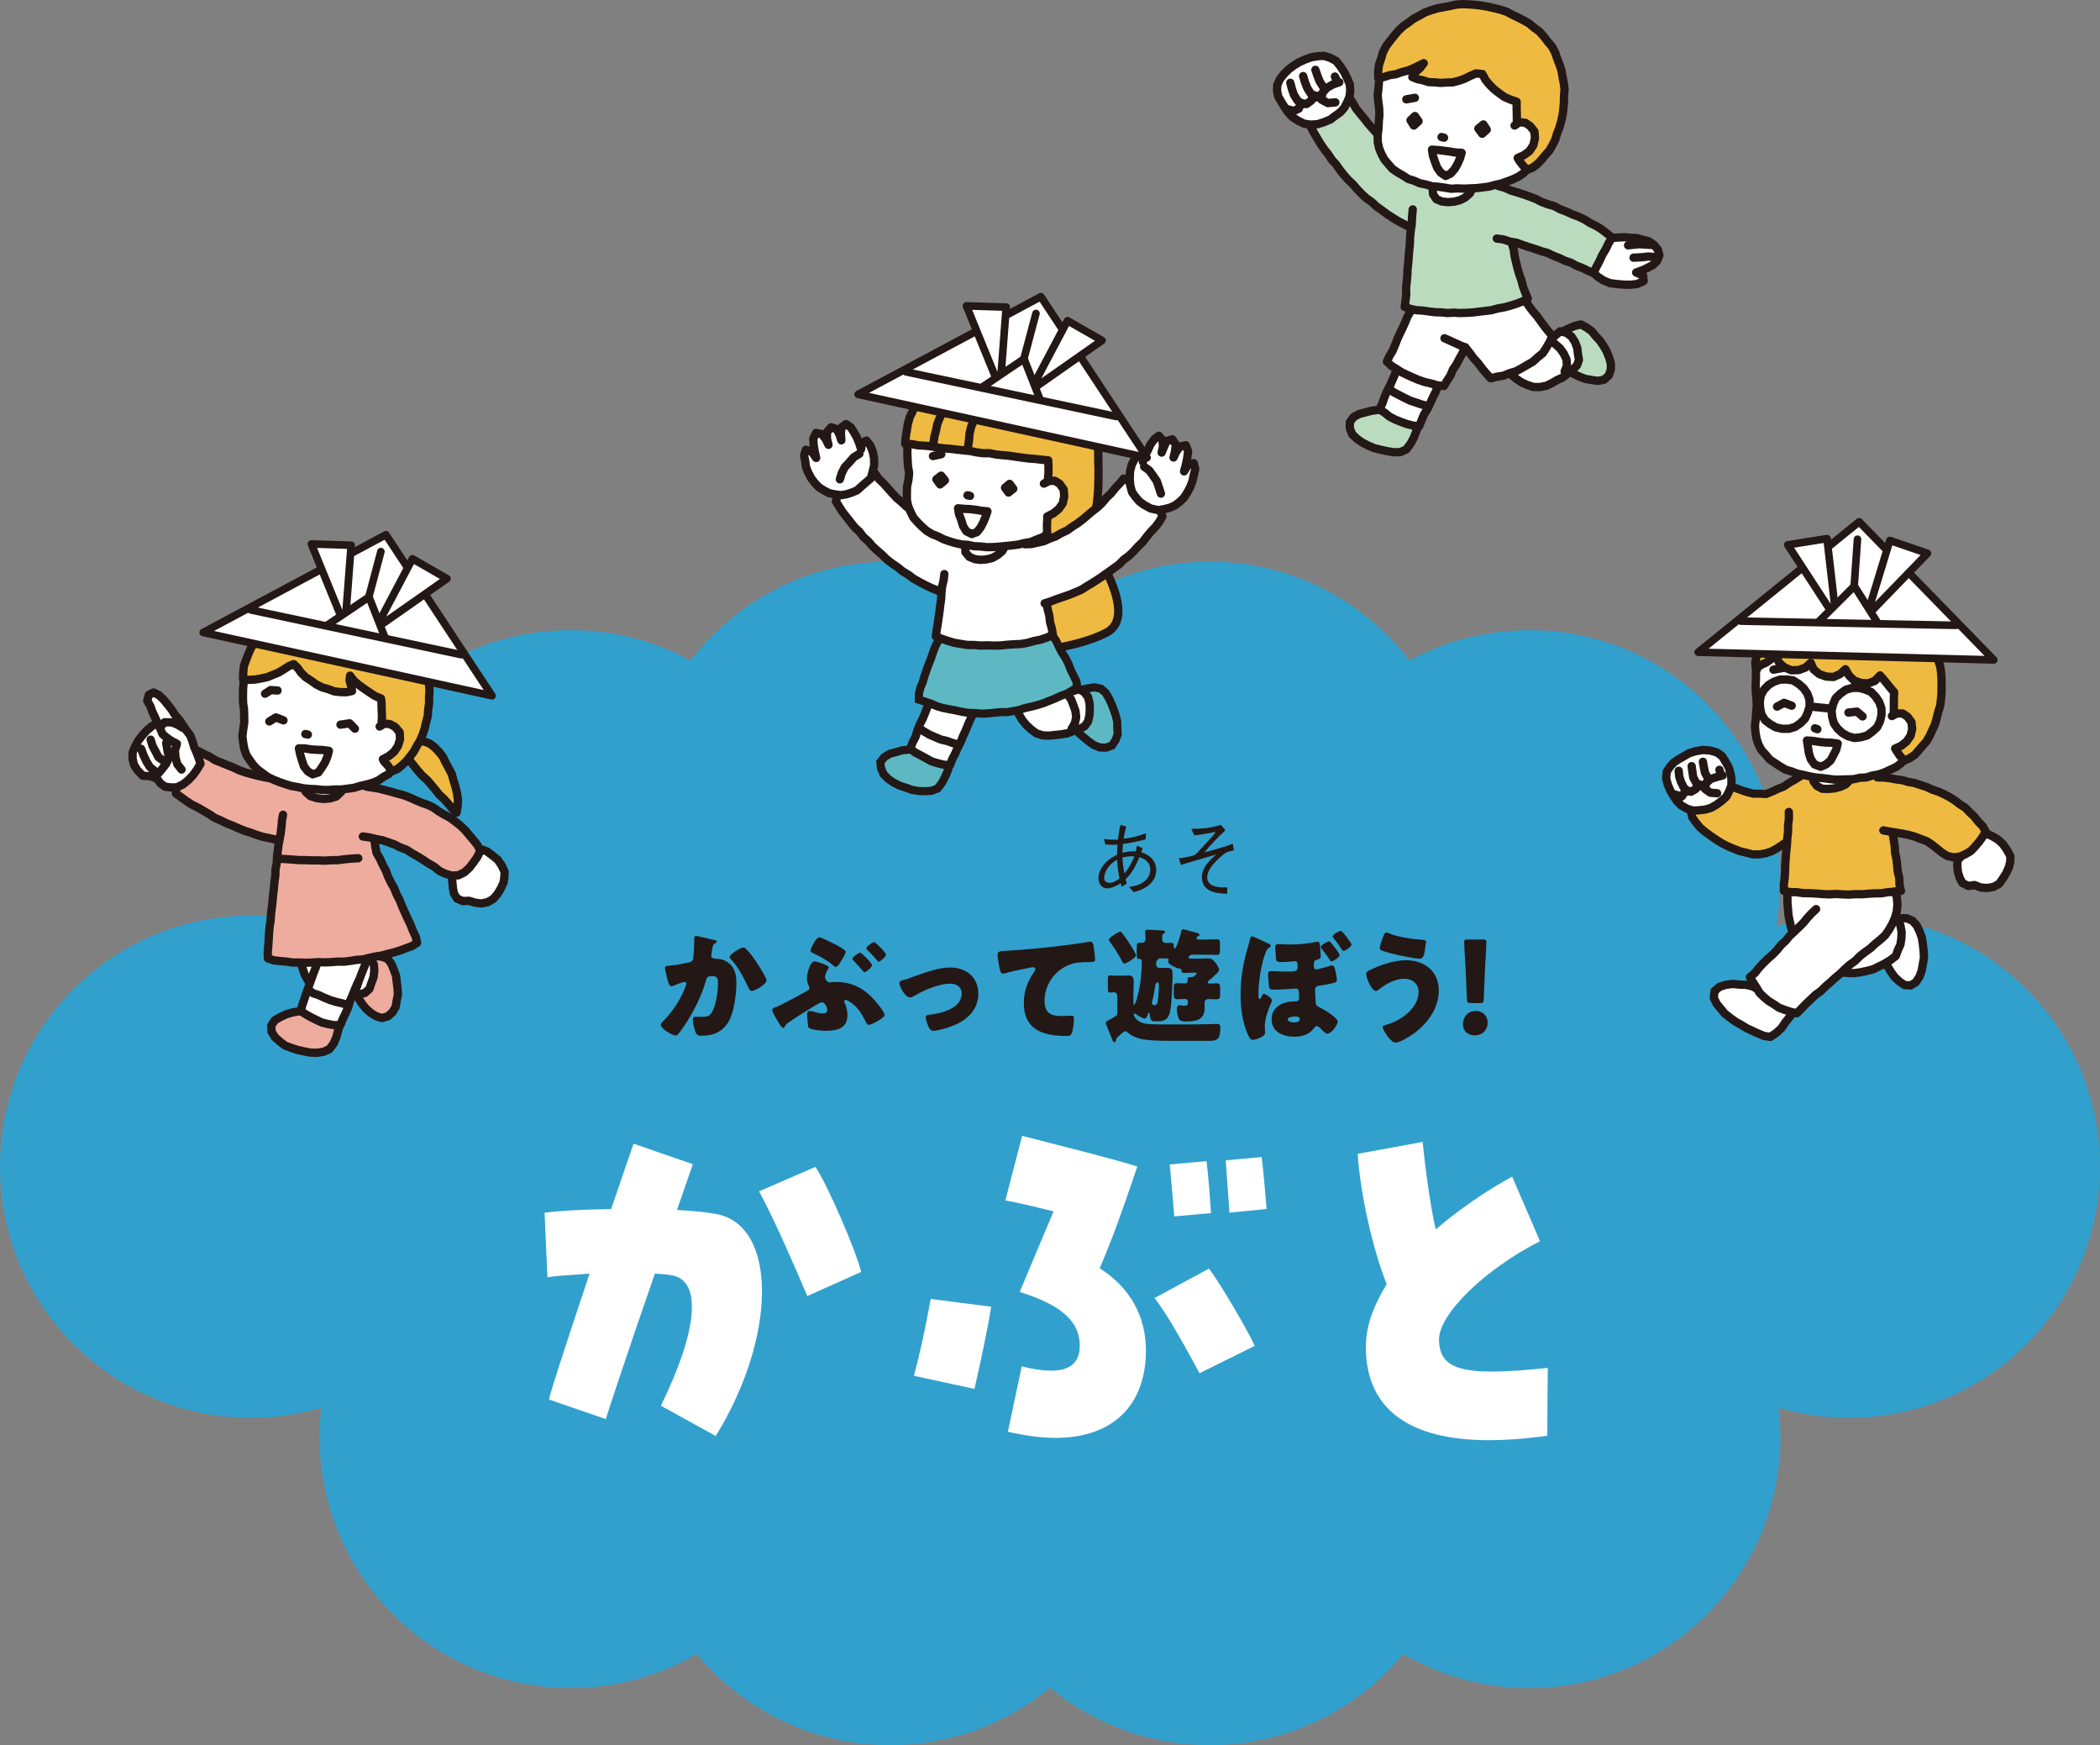 <?xml version="1.0" encoding="UTF-8"?>
<svg id="_レイヤー_1" data-name="レイヤー 1" xmlns="http://www.w3.org/2000/svg" version="1.1" viewBox="0 0 234.92 195.17">
  <rect x="0" y="0" width="234.92" height="195.17" fill="#808080" stroke="none"/>
  <defs>
    <style>
      .cls-1, .cls-2 {
        stroke-width: .93px;
      }

      .cls-1, .cls-2, .cls-3, .cls-4 {
        stroke: #231815;
      }

      .cls-1, .cls-2, .cls-4 {
        stroke-linecap: round;
        stroke-linejoin: round;
      }

      .cls-1, .cls-3 {
        fill: none;
      }

      .cls-2, .cls-5 {
        fill: #efba41;
      }

      .cls-6 {
        fill: #323333;
      }

      .cls-6, .cls-7, .cls-8, .cls-9, .cls-5, .cls-10, .cls-11, .cls-12 {
        stroke-width: 0px;
      }

      .cls-7 {
        fill: #edac9e;
      }

      .cls-8 {
        fill: #32a0cd;
      }

      .cls-3 {
        stroke-miterlimit: 10;
        stroke-width: .91px;
      }

      .cls-4 {
        stroke-width: .85px;
      }

      .cls-4, .cls-10 {
        fill: #fff;
      }

      .cls-9 {
        fill: #5db8c4;
      }

      .cls-11 {
        fill: #231815;
      }

      .cls-12 {
        fill: #bbdbbe;
      }
    </style>
  </defs>
  <g>
    <path class="cls-8" d="M206.83,102.4c-2.82,0-5.55.42-8.12,1.2.29-1.63.46-3.31.46-5.03,0-15.51-12.58-28.09-28.09-28.09-4.86,0-9.43,1.23-13.41,3.4-5.13-6.72-13.23-11.06-22.34-11.06-6.79,0-13.02,2.41-17.87,6.42-4.86-4.01-11.08-6.42-17.87-6.42-9.11,0-17.2,4.34-22.34,11.06-3.99-2.17-8.55-3.4-13.41-3.4-15.51,0-28.09,12.58-28.09,28.09,0,1.72.16,3.39.46,5.03-2.57-.78-5.29-1.2-8.12-1.2-15.51,0-28.09,12.58-28.09,28.09s12.58,28.09,28.09,28.09c2.73,0,5.36-.4,7.85-1.12-.12,1.07-.19,2.15-.19,3.25,0,15.51,12.58,28.09,28.09,28.09,5.14,0,9.96-1.39,14.11-3.8,5.15,6.22,12.93,10.19,21.64,10.19,6.79,0,13.02-2.41,17.87-6.42,4.86,4.01,11.08,6.42,17.87,6.42,8.71,0,16.49-3.96,21.64-10.19,4.15,2.41,8.96,3.8,14.11,3.8,15.51,0,28.09-12.58,28.09-28.09,0-1.1-.07-2.18-.19-3.25,2.49.72,5.13,1.12,7.85,1.12,15.51,0,28.09-12.58,28.09-28.09s-12.58-28.09-28.09-28.09Z"/>
    <g>
      <path class="cls-10" d="M73.94,157.21c4.07-8.32,4.66-13.99,1.19-14.58-.5-.09-1.19-.14-1.87-.18-2.83,8.14-5.21,15.31-5.49,16.27l-6.35-2.19c.14-.78,1.42-4.75,4.53-14.08-2.51.18-3.98.27-4.71.41l-.32-7.22c1.74-.23,4.3-.37,7.45-.41.82-2.38,1.92-5.67,2.51-7.31l6.63,2.29c-.18.55-.87,2.47-1.78,5.12,1.69.09,3.25.23,4.43.46,6.81,1.28,6.77,13.71-.09,24.82l-6.13-3.38ZM84.91,133.25l6.31-2.74c1.37,2.06,4.43,9.1,5.12,11.75l-6.03,2.7c-1.05-2.47-3.52-8.27-5.39-11.7Z"/>
      <path class="cls-10" d="M102.24,153.87c.59-2.15,1.33-5.49,1.87-8.59l6.77.87c-.32,2.1-1.19,6.26-1.87,9.19l-6.77-1.46ZM112.75,160.13l1.55-7.31c4.39,1.1,6.49.32,6.49-2.33s-2.01-4.53-6.72-5.99c1.55-3.66,2.65-6.35,3.79-9.01-2.56-.64-3.75-.91-5.39-1.23l1.87-7.22c4.21,1.1,9.19,2.29,12.89,3.43-1.87,5.53-2.83,8.14-4.21,11.38,3.38,2.15,5.17,5.35,5.17,9.19,0,6.17-3.75,9.78-10.1,9.78-1.6,0-3.38-.23-5.35-.69ZM129.16,145.18l6.08-3.29c1.05,1.33,4.16,6.54,5.12,8.64l-6.17,3.06c-1.42-2.61-3.47-6.4-5.03-8.41ZM130.86,130.24l4.11-.37c.23,1.74.41,4.48.5,5.81l-4.11.37c-.09-1.1-.27-3.25-.5-5.81ZM137.12,129.78l4.02-.37c.14,1.14.37,3.52.55,5.81l-4.16.41c-.09-1.69-.32-4.21-.41-5.85Z"/>
      <path class="cls-10" d="M152.8,150.62c0-2.24.78-4.48,2.33-6.99-1.6-3.98-2.97-10.19-3.25-14.58l7.27-1.33c.32,3.29.91,7.45,1.46,9.78,2.56-2.19,5.67-4.34,8.55-5.9l3.11,7.22c-6.17,3.15-11.29,8.14-11.29,10.97,0,3.47,2.7,4.21,12.16,3.2l-.05,7.59c-2.7.37-4.75.5-6.49.5-9.1,0-13.81-3.57-13.81-10.47Z"/>
    </g>
    <g>
      <path class="cls-11" d="M79.83,105.1c.21.06.36.1.36.22,0,.1-.11.15-.21.2-.24.11-.29.49-.35.9l-.04.28c-.01.08-.03.15-.03.18,0,.13.06.22.14.27.14.07.29.07.34.07.36.01.81.08,1.18.29.92.52,1.16,1.39,1.16,2.4,0,1.25-.25,3.29-.88,4.36-.67,1.13-1.67,1.57-2.96,1.57-.41,0-.59-.04-.73-.39-.13-.32-.31-1.06-.31-1.41,0-.18.07-.32.27-.32s.39.01.59.01c.85,0,1.04-.07,1.33-.6.41-.74.63-2.24.63-3.1,0-.66-.1-.85-.63-.85-.48,0-.6.06-.73.52-.46,1.64-1.25,3.22-2.16,4.65-.2.31-.76,1.16-.99,1.37-.07.06-.14.1-.24.1-.31,0-1.65-.74-1.65-1.2,0-.14.15-.29.28-.42.63-.63,1.82-2.02,2.51-3.92.04-.11.07-.18.07-.25,0-.14-.08-.21-.22-.21s-1.02.34-1.19.41c-.08.04-.17.08-.27.08-.24,0-.39-.53-.5-1.02-.07-.32-.21-.88-.21-1.02,0-.21.15-.24.52-.27.92-.08,1.26-.17,2.16-.36.28-.06.43-.15.48-.46.07-.52.11-1.47.11-2.02v-.21c0-.14.03-.27.2-.27.14,0,1.72.38,1.99.45ZM83.57,106.25c.41.43.76.92,1.09,1.42.03.06.08.13.14.22.32.5.95,1.51.95,1.75,0,.45-1.29,1.19-1.67,1.19-.2,0-.29-.22-.36-.38-.55-1.13-1.06-2.21-1.95-3.15-.06-.06-.15-.15-.15-.24,0-.32,1.18-1.08,1.53-1.08.18,0,.31.14.42.27Z"/>
      <path class="cls-11" d="M92.51,115.3c-.38,0-1.86-.08-2.07-.39-.08-.13-.15-1.3-.15-1.53,0-.2.1-.31.29-.31s.67.14.87.2c.18.06.42.08.6.08.29,0,.49-.08.49-.41,0-.29-.27-.84-.6-.84-.15,0-.64.29-.81.39-.85.53-2.14,1.32-2.94,1.89-.22.15-.24.17-.36.38-.07.11-.13.21-.24.21-.15,0-.45-.52-.62-.81-.28-.48-.59-1.02-.59-1.22,0-.15.17-.21.45-.31.66-.24,2.69-1.4,3.47-1.81.15-.08.25-.18.25-.35,0-.08-.03-.14-.07-.21-.14-.27-.21-.56-.21-.85,0-.56.36-1.89.85-1.89.22,0,1.61.46,1.61.67,0,.04-.04.11-.11.22-.13.21-.32.53-.32.9,0,.24.27.57.52.57.06,0,.1-.01.15-.01.21-.03.36-.04.57-.04,1.61,0,2.9.6,4.02,1.74.29.29,1.4,1.58,1.4,1.95,0,.31-1.43,1.11-1.79,1.11-.15,0-.25-.2-.35-.41-.45-.9-.91-1.64-1.78-2.19-.15-.1-.34-.2-.43-.2-.08,0-.17.07-.17.18,0,.06.01.1.04.15.2.36.32.94.32,1.36,0,1.44-1.05,1.76-2.3,1.76ZM91.64,104.82c.17,0,1.29.55,1.5.66.25.13,1.46.71,1.46.97,0,.28-.48.99-.64,1.25-.11.17-.31.45-.46.45-.11,0-.24-.11-.31-.18-.62-.55-1.44-.99-2.17-1.34-.21-.1-.34-.15-.34-.31,0-.2.59-1.48.97-1.48ZM97.55,107.94c0,.25-.66.8-.83.8-.08,0-.17-.11-.25-.21-.35-.42-.63-.71-1.01-1.11-.06-.04-.11-.1-.11-.17,0-.21.73-.71.87-.71s1.33,1.19,1.33,1.4ZM99.11,106.76c0,.24-.64.8-.83.8-.07,0-.11-.07-.15-.13-.35-.41-.71-.81-1.12-1.19-.04-.04-.1-.08-.1-.15,0-.21.7-.73.87-.73.13,0,1.33,1.18,1.33,1.4Z"/>
      <path class="cls-11" d="M109.44,111.15c0,1.79-1.26,2.96-2.83,3.57-.52.21-1.68.57-2.21.57-.27,0-.38-.17-.49-.38-.13-.25-.35-.84-.35-1.12,0-.22.22-.29.53-.32,1.29-.13,3.49-.71,3.49-2.34,0-.76-.59-1.11-1.27-1.11-1.25,0-2.94.71-4.01,1.36-.2.11-.36.18-.52.18-.48,0-1.16-1.15-1.16-1.6,0-.24.17-.28.59-.39.27-.07.74-.25,1.02-.35,1.19-.42,2.77-1.01,4.03-1.01,1.78,0,3.18,1.05,3.18,2.93Z"/>
      <path class="cls-11" d="M111.82,108.32c-.08-.38-.22-1.13-.22-1.5,0-.43.2-.43.94-.48,2.06-.11,4.1-.31,6.16-.56,1.01-.13,2.13-.27,3.14-.45.04-.01.08-.01.13-.01.25,0,.32.24.36.46.07.36.17,1.19.17,1.55,0,.27-.17.27-.74.28-.74.01-1.3,0-2.02.25-1.72.62-2.89,2.24-2.89,4.09,0,1.33.69,1.69,1.92,1.69.36,0,.81-.04,1.02-.04.25,0,.35.04.35.31,0,.41-.1,1.3-.24,1.64-.13.29-.29.32-.59.32-2.61,0-4.78-.67-4.78-3.7,0-1.3.41-2.41,1.15-3.47.06-.08.14-.2.14-.31,0-.13-.1-.21-.25-.21-.14,0-.55.08-.76.13-.74.14-1.69.35-2.42.56-.06.01-.15.03-.21.03-.24,0-.32-.39-.36-.59Z"/>
      <path class="cls-11" d="M124.82,113.67c.14-.13.17-.24.17-.41v-1.82c0-.35-.2-.46-.34-.46-.1,0-.35.03-.48.03-.21,0-.24-.15-.24-.48v-.94c0-.36.03-.5.24-.5.11,0,.39.04.66.04h.63c.34,0,.58-.03.81-.03.41,0,.56.28.56.64s-.04.8-.04,1.3v1.08c0,.07,0,.25.08.25.18,0,.46-1.26.59-1.85.08-.36.27-1.75.27-2.84,0-.27-.04-.43-.2-.43-.03,0-.07.01-.1.01-.24,0-.27-.22-.27-.59v-.63c0-.42.03-.6.28-.6.13,0,.25.01.34.01.2,0,.36-.18.36-.38,0-.27.01-.52-.03-.78,0-.03-.01-.07-.01-.1,0-.18.14-.21.29-.21.28,0,1.19.08,1.54.08.21,0,.41.01.41.2,0,.08-.13.14-.2.18-.13.06-.13.04-.13.69,0,.18.2.34.41.34.15,0,.48-.03.62-.03.24,0,.27.21.27.42,0,.06,0,.22.1.22.11,0,.14-.13.2-.25.2-.49.42-1.12.53-1.62.06-.22.07-.28.17-.28.14,0,1.19.31,1.41.36.15.04.46.11.46.29,0,.1-.1.11-.18.15-.1.03-.14.08-.14.18,0,.15.15.18.27.18h.49c.5,0,1.01-.03,1.51-.03.31,0,.34.11.34.52v.77c0,.29-.03.45-.32.45-.5,0-1.02-.03-1.53-.03h-1.15c-.46,0-.5.27-.5.31,0,.1.06.14.22.14h.85c.35,0,.7-.03,1.06-.03.43,0,.55.11.84.45.13.15.43.59.43.8,0,.24-.31.49-.46.64-.14.14-.53.48-.67.57-.07.06-.14.14-.14.22,0,.1.11.14.2.14.25,0,.5-.03.76-.03.41,0,.43.17.43.67v.52c0,.42-.04.6-.41.6-.29,0-.6-.03-.9-.03-.24,0-.43.17-.43.36,0,.21.01.42.01.64,0,1.34-.97,1.51-2.09,1.51-.25,0-.62,0-.76-.24-.17-.29-.25-.81-.25-1.16,0-.2.03-.42.28-.42.13,0,.32.06.52.06.41,0,.43-.11.43-.49,0-.15-.13-.27-.28-.27-.29,0-.59.03-.88.03-.38,0-.42-.18-.42-.62v-.56c0-.46.03-.62.43-.62.28,0,.56.03.83.03.17,0,.29-.11.29-.25,0-.04-.01-.13-.01-.21,0-.2.08-.24.25-.24h.17c.36,0,.6-.39.6-.43s-.03-.07-.13-.07h-.48c-.34,0-.62.03-.76.03-.2,0-.34-.06-.34-.27s-.1-.2-.27-.22c-.21-.03-1.22-.45-1.22-.77,0-.04.01-.08.04-.11.01-.03.03-.04.03-.08,0-.17-.2-.18-.5-.18h-.45c-.14,0-.17.03-.27.13-.1.1-.15.17-.17.24-.01.08-.01.22-.01.34,0,.18.11.36.43.36h.13c.24,0,.49-.01.74-.01.5,0,.53.34.53.73,0,.84-.1,3.33-.27,4.12-.2.92-.59,1.13-1.47,1.13h-.18c-.2,0-.39-.01-.49-.17-.08-.13-.14-.41-.14-.55,0-.06-.01-.22-.08-.22-.08,0-.13.1-.14.15-.06.18-.14.48-.36.48-.17,0-.81-.36-.97-.48-.04-.04-.08-.08-.14-.08-.07,0-.1.06-.1.11,0,.2.24.48.38.6.39.38.98.45,1.5.48.56.03,1.18.03,1.79.03h1.19c1.18,0,2.34,0,3.5-.03.31-.01.63-.03.94-.03.35,0,.38.15.38.46,0,1.16-.29,1.43-1.12,1.43h-4.61c-.91,0-2.56-.01-3.4-.28-.46-.14-.85-.32-1.21-.64-.07-.07-.21-.15-.31-.15s-.22.1-.38.24c-.14.14-.36.32-.49.45-.11.11-.14.22-.15.32-.01.1-.06.22-.18.22s-.17-.13-.2-.21c-.21-.49-.39-.99-.6-1.48-.04-.11-.15-.34-.15-.48,0-.11.1-.2.27-.28.32-.15.63-.32.8-.48ZM125.51,104.34c.28.35.55.73.8,1.12.14.21.77,1.2.77,1.37,0,.32-1.12.94-1.3.94-.13,0-.2-.15-.25-.25-.39-.74-.83-1.47-1.34-2.13-.08-.11-.15-.2-.15-.27,0-.27,1.11-.92,1.29-.92.1,0,.14.07.2.14ZM129.22,110.32c-.06.43-.22,1.3-.34,1.72-.01.03-.03.07-.03.11,0,.14.11.28.27.28.14,0,.29-.06.34-.21.11-.35.18-1.56.18-2.07,0-.15-.03-.28-.15-.28-.17,0-.25.32-.27.45Z"/>
      <path class="cls-11" d="M141.82,105.5c.13.06.34.15.34.28,0,.08-.13.17-.21.22-.2.13-.28.32-.36.53-.49,1.2-.81,3.28-.81,4.58v.24c0,.22.01.38.14.38.1,0,.18-.18.25-.35.04-.1.1-.22.21-.22.18,0,.91.46.91.73,0,.07-.04.17-.07.24-.34.77-.73,1.81-.73,2.66,0,.22.03.45.03.67,0,.28-.13.39-.55.6-.24.11-.59.24-.84.24-.2,0-.34-.15-.52-.56-.64-1.41-.83-3.03-.83-4.48,0-1.65.24-3.24.67-4.82.13-.46.28-.92.38-1.39.03-.11.07-.32.22-.32.18,0,1.48.63,1.76.77ZM147.75,106.74c0,.42,0,.48-.48.62-.27.08-.29.18-.29.46v.25c0,.18.06.36.27.36.15,0,1.36-.34,1.58-.41.07-.03.14-.04.21-.04.2,0,.28.35.34.57.06.22.17.81.17,1.02,0,.27-.11.31-.59.42-.45.11-.91.18-1.36.25-.25.04-.49.14-.49.46,0,.2.06.98.07,1.4.01.29.08.39.36.53.43.21,2.1,1.15,2.1,1.64,0,.34-.67,1.34-1.15,1.34-.2,0-.45-.25-.66-.48-.2-.2-.35-.36-.52-.36-.13,0-.2.06-.28.17-.53.78-1.36,1.01-2.27,1.01-1.22,0-2.51-.53-2.51-1.95s1.32-2,2.56-2h.18c.18,0,.34-.11.34-.31,0-.92-.06-1.12-.35-1.12-.07,0-.17,0-.24.01-.35.03-1.72.11-2.06.11-.71,0-.71-.03-.76-.77-.01-.24-.07-.7-.07-.97,0-.24.08-.34.34-.34.17,0,1,.06,1.61.06,1.12,0,1.36-.01,1.36-.49,0-.45,0-.67-.27-.67-.08,0-1.04.1-1.53.1-.64,0-.64-.18-.64-.71,0-.27-.07-.78-.07-.99s.13-.32.32-.32c.06,0,.18.01.24.01.28.03.76.04,1.04.04.97,0,1.89-.07,2.84-.27.07-.01.22-.04.29-.04.21,0,.25.2.27.35.01.21.08.6.08,1.04ZM144.06,114.01c0,.28.49.34.67.34.28,0,.67-.03.67-.39,0-.25-.34-.27-.52-.27-.2,0-.83.04-.83.32ZM149.85,106.82c0,.28-.76.71-.9.71-.08,0-.14-.08-.17-.14-.39-.59-.53-.77-.95-1.32-.03-.06-.08-.11-.08-.17,0-.21.8-.62.94-.62.15,0,1.16,1.33,1.16,1.53ZM151.19,105.63c0,.27-.73.73-.9.73-.07,0-.1-.04-.2-.2-.28-.42-.57-.83-.88-1.2-.07-.08-.13-.15-.13-.21,0-.24.77-.64.92-.64s1.18,1.34,1.18,1.53Z"/>
      <path class="cls-11" d="M160.95,110.8c0,2.35-1.81,4.38-3.81,5.43-.22.13-.76.38-1.01.38-.6,0-1.46-1.47-1.46-1.72,0-.14.14-.2.25-.22.99-.29,1.83-.69,2.59-1.39.67-.62,1.18-1.39,1.18-2.33s-.69-1.48-1.58-1.48c-1.08,0-2.07.59-2.9,1.23-.07.07-.2.14-.29.14-.46,0-1.09-1.44-1.09-1.91,0-.22.22-.34.39-.42,1.12-.56,2.77-1.11,4.03-1.11,2.09,0,3.7,1.19,3.7,3.39ZM155.4,104.38c.9.43,2.65.66,3.66.73.34.03.46.06.46.24,0,.13-.06.48-.11.83-.07.46-.15,1.04-.56,1.04-.7,0-2.66-.43-3.38-.63-.88-.24-1.12-.31-1.12-.53,0-.28.29-1.08.41-1.37.06-.15.14-.39.35-.39.1,0,.21.06.29.1Z"/>
      <path class="cls-11" d="M166.42,114.36c0,.77-.5,1.44-1.46,1.44-.76,0-1.3-.5-1.3-1.23,0-.83.52-1.5,1.44-1.5.76,0,1.32.55,1.32,1.29ZM164.53,112.19c-.36,0-.42-.06-.43-.42l-.14-3.32c-.06-.87-.17-2.8-.17-3.08,0-.24.08-.29.39-.29h1.71c.31,0,.39.06.39.29,0,.28-.11,2.2-.17,3.25l-.13,3.15c-.01.36-.07.42-.43.42h-1.02Z"/>
    </g>
  </g>
  <g>
    <path class="cls-11" d="M125.51,99.2c-.06-.1-.08-.15-.13-.41-.39.24-.98.57-1.55.57s-.95-.54-.95-1.12c0-.89.59-1.58.99-1.93.35-.32.64-.48,1.1-.71,0-.38,0-.75.04-1.13-.22.02-.31.02-.43.02-.24,0-.68-.02-.93-.04l-.16-.61c.5.07.94.09,1.58.07.04-.44.09-.79.25-1.65l.68.19c-.19.62-.27,1.11-.31,1.36.86-.1,1.68-.3,2.51-.61l-.05.68c-1.22.3-1.61.4-2.53.51-.03.4-.04.68-.07.99.26-.06.73-.17,1.24-.17.11,0,.16,0,.26.03.12-.54.13-.6.14-.66l.63.28c-.07.21-.09.27-.14.47.37.13.82.27,1.23.77.28.33.43.76.43,1.22,0,1.13-.83,1.75-1.38,2.04-.4.22-.7.31-1.13.42l-.53-.58c.69-.11,1.34-.23,1.88-.77.4-.41.5-.81.5-1.16,0-1.01-.89-1.29-1.22-1.4-.19.46-.71,1.71-1.55,2.47.02.1.03.16.14.47l-.57.38ZM124.97,96.15c-.35.22-.75.45-1.11,1.02-.14.23-.34.61-.34,1.02s.3.55.6.55c.47,0,.89-.33,1.11-.5-.1-.53-.22-1.12-.26-2.09ZM126.9,95.77c-.42,0-.81,0-1.34.14.05.94.16,1.42.23,1.78.4-.51.74-.97,1.11-1.93Z"/>
    <path class="cls-11" d="M133.27,92.7c1.37,0,2.04-.07,3.3-.44l.5.59c-.1.13-.13.16-.4.4-.25.22-1.46,1.47-1.93,2.08.27-.06.59-.15.88-.23,1.1-.3,1.88-.58,2.29-.73l.12.73c-.24.07-.34.09-.57.14-.43.09-1.12.77-1.36,1.01-.31.32-1.05,1.05-1.05,1.92,0,.69.64.95,1.19,1.04.27.04.47.05,1.04.04v.72c-.44-.03-.76-.04-1.13-.11-.5-.08-1.7-.37-1.7-1.77,0-1.13,1.04-2.03,1.62-2.52-.51.16-2.8.8-3.27.95-.18.05-.32.1-.68.23l-.25-.77c.42,0,.97-.13,1.48-.25.32-.08.41-.16.61-.38.8-.87.88-.96,1.65-1.79.25-.27.28-.34.37-.53-.44.11-1.45.31-2.37.4l-.33-.7Z"/>
  </g>
  <g>
    <g>
      <g>
        <polygon class="cls-12" points="175.44 41.45 176.06 41.82 176.69 42.13 177.35 42.38 178.05 42.5 178.74 42.6 179.44 42.47 179.97 41.99 180.2 41.33 180.2 40.63 179.99 39.96 179.73 39.3 179.38 38.69 178.98 38.11 178.5 37.59 178.05 37.04 177.48 36.63 176.86 36.29 176.13 36.46 175.44 36.76 174.77 37.1 174.24 37.6 174.45 38.23 174.64 38.87 174.81 39.52 175.06 40.14 175.29 40.78 175.44 41.45"/>
        <polygon class="cls-1" points="175.44 41.45 176.06 41.82 176.69 42.13 177.35 42.38 178.05 42.5 178.74 42.6 179.44 42.47 179.97 41.99 180.2 41.33 180.2 40.63 179.99 39.96 179.73 39.3 179.38 38.69 178.98 38.11 178.5 37.59 178.05 37.04 177.48 36.63 176.86 36.29 176.13 36.46 175.44 36.76 174.77 37.1 174.24 37.6 174.45 38.23 174.64 38.87 174.81 39.52 175.06 40.14 175.29 40.78 175.44 41.45"/>
      </g>
      <g>
        <polygon class="cls-10" points="172.98 43.15 173.6 42.85 174.2 42.5 174.83 42.21 175.38 41.77 175.93 41.35 176.41 40.87 176.63 40.26 176.52 39.57 176.43 38.88 176.17 38.22 175.79 37.63 175.22 37.22 174.53 37.06 173.91 37.58 173.27 38.06 172.53 38.12 172.02 37.69 171.47 37.28 171.02 36.78 170.46 36.38 169.98 35.9 169.43 36.29 168.87 36.65 168.3 37.01 167.76 37.43 167.17 37.76 166.59 38.12 166.04 38.51 166.49 39.09 166.94 39.68 167.38 40.27 167.92 40.78 168.41 41.33 168.97 41.82 169.53 42.3 170.14 42.73 170.81 43.04 171.51 43.28 172.25 43.29 172.98 43.15"/>
        <polygon class="cls-1" points="172.98 43.15 173.6 42.85 174.2 42.5 174.83 42.21 175.38 41.77 175.93 41.35 176.41 40.87 176.63 40.26 176.52 39.57 176.43 38.88 176.17 38.22 175.79 37.63 175.22 37.22 174.53 37.06 173.91 37.58 173.27 38.06 172.53 38.12 172.02 37.69 171.47 37.28 171.02 36.78 170.46 36.38 169.98 35.9 169.43 36.29 168.87 36.65 168.3 37.01 167.76 37.43 167.17 37.76 166.59 38.12 166.04 38.51 166.49 39.09 166.94 39.68 167.38 40.27 167.92 40.78 168.41 41.33 168.97 41.82 169.53 42.3 170.14 42.73 170.81 43.04 171.51 43.28 172.25 43.29 172.98 43.15"/>
      </g>
      <polyline class="cls-1" points="173.47 38.02 173.99 38.5 174.52 38.97 174.93 39.55 175.24 40.2 175.29 40.9 175.03 41.54"/>
    </g>
    <g>
      <g>
        <polygon class="cls-12" points="154.79 45.86 154.1 45.85 153.4 45.95 152.71 46.13 152.03 46.31 151.41 46.66 151 47.22 151 47.9 151.27 48.58 151.81 49.09 152.41 49.5 153.06 49.84 153.74 50.13 154.46 50.3 155.18 50.46 155.91 50.58 156.64 50.57 157.3 50.28 157.78 49.65 158.16 48.95 158.45 48.2 158.72 47.43 158.06 47.15 157.42 46.87 156.75 46.66 156.1 46.39 155.46 46.09 154.79 45.86"/>
        <polygon class="cls-1" points="154.79 45.86 154.1 45.85 153.4 45.95 152.71 46.13 152.03 46.31 151.41 46.66 151 47.22 151 47.9 151.27 48.58 151.81 49.09 152.41 49.5 153.06 49.84 153.74 50.13 154.46 50.3 155.18 50.46 155.91 50.58 156.64 50.57 157.3 50.28 157.78 49.65 158.16 48.95 158.45 48.2 158.72 47.43 158.06 47.15 157.42 46.87 156.75 46.66 156.1 46.39 155.46 46.09 154.79 45.86"/>
      </g>
      <g>
        <polygon class="cls-10" points="157.49 38.43 157.2 39.06 156.92 39.74 156.59 40.39 156.3 41.06 156.09 41.76 155.8 42.43 155.51 43.09 155.17 43.74 154.88 44.42 154.64 45.11 154.32 45.78 154.91 46.17 155.44 46.6 156.06 46.92 156.71 47.18 157.36 47.42 158.03 47.59 158.75 47.69 159.02 47.03 159.29 46.37 159.67 45.77 159.98 45.13 160.27 44.48 160.59 43.85 160.84 43.19 161.2 42.57 161.49 41.92 161.81 41.28 162.1 40.64 161.47 40.28 160.81 39.96 160.12 39.7 159.48 39.32 158.82 39.01 158.15 38.68 157.49 38.43"/>
        <polygon class="cls-1" points="157.49 38.43 157.2 39.06 156.92 39.74 156.59 40.39 156.3 41.06 156.09 41.76 155.8 42.43 155.51 43.09 155.17 43.74 154.88 44.42 154.64 45.11 154.32 45.78 154.91 46.17 155.44 46.6 156.06 46.92 156.71 47.18 157.36 47.42 158.03 47.59 158.75 47.69 159.02 47.03 159.29 46.37 159.67 45.77 159.98 45.13 160.27 44.48 160.59 43.85 160.84 43.19 161.2 42.57 161.49 41.92 161.81 41.28 162.1 40.64 161.47 40.28 160.81 39.96 160.12 39.7 159.48 39.32 158.82 39.01 158.15 38.68 157.49 38.43"/>
      </g>
      <polyline class="cls-1" points="155.35 43.46 155.9 43.87 156.51 44.19 157.13 44.51 157.75 44.81 158.41 45.03 159.07 45.25 159.74 45.42"/>
    </g>
    <g>
      <polygon class="cls-10" points="157.79 34.83 157.44 35.43 157.18 36.07 156.9 36.69 156.6 37.31 156.32 37.93 156.07 38.57 155.8 39.21 155.44 39.81 155.15 40.44 155.65 40.92 156.23 41.27 156.78 41.63 157.39 41.92 158 42.2 158.68 42.49 159.39 42.73 160.12 42.9 160.83 43.11 161.53 43.17 161.88 42.58 162.26 41.98 162.53 41.34 162.93 40.75 163.25 40.13 163.6 39.51 163.91 38.83 164.39 39.44 164.83 40.04 165.33 40.59 165.78 41.19 166.26 41.76 166.76 42.31 167.47 42.13 168.19 42.02 168.87 41.74 169.57 41.53 170.21 41.19 170.84 40.82 171.47 40.46 172.01 39.97 172.58 39.51 172.98 38.9 173.34 38.27 173.66 37.59 173.21 37.05 172.77 36.5 172.36 35.94 171.95 35.37 171.5 34.84 171.07 34.29 170.69 33.69 170.24 33.15 169.79 32.63 169.07 32.62 168.33 32.64 167.6 32.66 166.87 32.66 166.14 32.67 165.4 32.69 164.66 32.71 163.93 32.66 163.19 32.71 162.46 32.71 161.72 32.75 160.99 32.71 160.25 32.79 159.51 32.73 158.77 32.77 158.05 32.82 157.95 33.47 157.82 34.14 157.79 34.83"/>
      <polygon class="cls-1" points="157.79 34.83 157.44 35.43 157.18 36.07 156.9 36.69 156.6 37.31 156.32 37.93 156.07 38.57 155.8 39.21 155.44 39.81 155.15 40.44 155.65 40.92 156.23 41.27 156.78 41.63 157.39 41.92 158 42.2 158.68 42.49 159.39 42.73 160.12 42.9 160.83 43.11 161.53 43.17 161.88 42.58 162.26 41.98 162.53 41.34 162.93 40.75 163.25 40.13 163.6 39.51 163.91 38.83 164.39 39.44 164.83 40.04 165.33 40.59 165.78 41.19 166.26 41.76 166.76 42.31 167.47 42.13 168.19 42.02 168.87 41.74 169.57 41.53 170.21 41.19 170.84 40.82 171.47 40.46 172.01 39.97 172.58 39.51 172.98 38.9 173.34 38.27 173.66 37.59 173.21 37.05 172.77 36.5 172.36 35.94 171.95 35.37 171.5 34.84 171.07 34.29 170.69 33.69 170.24 33.15 169.79 32.63 169.07 32.62 168.33 32.64 167.6 32.66 166.87 32.66 166.14 32.67 165.4 32.69 164.66 32.71 163.93 32.66 163.19 32.71 162.46 32.71 161.72 32.75 160.99 32.71 160.25 32.79 159.51 32.73 158.77 32.77 158.05 32.82 157.95 33.47 157.82 34.14 157.79 34.83"/>
    </g>
    <path class="cls-12" d="M161.3,19.98s-7.4-3.69-10.08-8.9c0,0-3.97,1.04-4.59,3.1,0,0,4.25,8.79,12.1,11.77l2.56-5.97Z"/>
    <polyline class="cls-1" points="161.38 19.58 160.67 19.41 159.96 19.2 159.32 18.84 158.65 18.54 158.03 18.15 157.42 17.75 156.8 17.35 156.19 16.94 155.61 16.48 155.05 16 154.57 15.43 154.03 14.93 153.54 14.38 153.05 13.83 152.6 13.25 152.12 12.68 151.67 12.1 151.3 11.45 150.86 10.88 150.22 11.12 149.58 11.37 149.01 11.75 148.41 12.11 147.83 12.49 147.35 13 146.94 13.56 146.63 14.18 146.97 14.82 147.34 15.45 147.71 16.07 148.12 16.67 148.57 17.24 148.97 17.85 149.46 18.39 149.88 18.99 150.33 19.56 150.81 20.11 151.35 20.61 151.82 21.16 152.32 21.68 152.86 22.18 153.46 22.6 153.99 23.09 154.59 23.52 155.17 23.95 155.78 24.35 156.4 24.73 157.05 25.07 157.7 25.4 158.36 25.71 159.01 26.05"/>
    <g>
      <g>
        <polygon class="cls-10" points="180.29 26.6 181 26.57 181.69 26.53 182.38 26.6 183.08 26.62 183.75 26.81 184.43 26.98 185.01 27.38 185.45 27.9 185.63 28.55 185.38 29.18 184.9 29.64 184.3 29.96 183.69 30.24 183.03 30.48 183.8 30.81 183.87 31.43 183.14 31.77 182.39 31.85 181.63 31.83 180.87 31.77 180.11 31.67 179.4 31.38 178.76 30.97 178.22 30.5 177.66 30.05 177.37 29.41 177.35 28.73 177.02 28.24 176.73 27.73 177.06 27.18 177.37 26.61 177.62 26 177.98 25.48 178.57 25.69 179.15 25.96 179.7 26.31 180.29 26.6"/>
        <polygon class="cls-1" points="180.29 26.6 181 26.57 181.69 26.53 182.38 26.6 183.08 26.62 183.75 26.81 184.43 26.98 185.01 27.38 185.45 27.9 185.63 28.55 185.38 29.18 184.9 29.64 184.3 29.96 183.69 30.24 183.03 30.48 183.8 30.81 183.87 31.43 183.14 31.77 182.39 31.85 181.63 31.83 180.87 31.77 180.11 31.67 179.4 31.38 178.76 30.97 178.22 30.5 177.66 30.05 177.37 29.41 177.35 28.73 177.02 28.24 176.73 27.73 177.06 27.18 177.37 26.61 177.62 26 177.98 25.48 178.57 25.69 179.15 25.96 179.7 26.31 180.29 26.6"/>
      </g>
      <polyline class="cls-1" points="182.74 28.82 183.57 28.78 184.4 28.69 185.24 28.75"/>
      <polyline class="cls-1" points="182.13 27.44 182.76 27.37 183.39 27.31 184.03 27.35 184.68 27.39"/>
    </g>
    <path class="cls-12" d="M165.97,21.2s1.37.52,2.29,2.16l2.64,10s-3.04,1.55-6.51,1.55-7.22-.59-7.22-.59l.88-10.61c.7-2.05,1.88-2.49,1.88-2.49l6.05-.03Z"/>
    <g>
      <polygon class="cls-10" points="164.72 21.07 164.4 21.66 163.89 22.1 163.29 22.4 162.64 22.56 161.98 22.61 161.3 22.54 160.67 22.27 160.31 21.72 160.26 21.07 160.62 20.52 161.14 20.11 161.7 19.74 162.36 19.63 163.01 19.5 163.69 19.62 164.29 19.92 164.74 20.4 164.72 21.07"/>
      <polygon class="cls-1" points="164.72 21.07 164.4 21.66 163.89 22.1 163.29 22.4 162.64 22.56 161.98 22.61 161.3 22.54 160.67 22.27 160.31 21.72 160.26 21.07 160.62 20.52 161.14 20.11 161.7 19.74 162.36 19.63 163.01 19.5 163.69 19.62 164.29 19.92 164.74 20.4 164.72 21.07"/>
    </g>
    <polyline class="cls-1" points="169.13 27.23 169.34 27.92 169.43 28.63 169.59 29.32 169.76 30.01 169.96 30.7 170.2 31.37 170.38 32.06 170.62 32.72 170.91 33.37 170.28 33.73 169.61 33.98 168.93 34.2 168.25 34.38 167.55 34.5 166.86 34.69 166.15 34.78 165.44 34.86 164.73 34.95 164.01 34.99 163.32 35.01 162.63 34.97 161.94 35.01 161.24 34.94 160.55 34.92 159.86 34.84 159.18 34.74 158.49 34.7 157.81 34.56 157.14 34.33 157.23 33.63 157.31 32.92 157.29 32.21 157.37 31.5 157.43 30.8 157.46 30.08 157.54 29.38 157.59 28.67 157.65 27.96 157.72 27.25 157.74 26.54 157.81 25.83 157.92 25.12 157.96 24.27 158.04 23.42"/>
    <path class="cls-12" d="M167.64,20.8s10.9,3.61,12.67,5.77l-2.06,3.96s-3.74-1.75-6.42-2.66c-3.22-1.1-4.38-1.18-4.38-1.18l-2.16-5.3,2.35-.59Z"/>
    <polyline class="cls-1" points="167.63 20.81 168.34 21 169.01 21.31 169.72 21.52 170.42 21.74 171.11 21.99 171.8 22.25 172.46 22.59 173.15 22.85 173.86 23.05 174.51 23.4 175.2 23.66 175.88 23.97 176.57 24.23 177.24 24.54 177.87 24.94 178.54 25.26 179.16 25.65 179.75 26.1 180.33 26.57 179.94 27.22 179.62 27.88 179.24 28.52 178.93 29.2 178.58 29.86 178.26 30.54 177.6 30.26 176.98 29.96 176.33 29.71 175.72 29.38 175.06 29.16 174.43 28.86 173.78 28.61 173.15 28.3 172.47 28.11 171.82 27.88 171.09 27.65 170.37 27.41 169.65 27.15 168.91 27.02 168.18 26.78 167.44 26.68"/>
    <g>
      <g>
        <polygon class="cls-10" points="155.22 6.47 154.85 7.09 154.58 7.76 154.36 8.46 154.26 9.18 154.2 9.9 154.12 10.63 154.18 11.35 154.28 12.07 154.31 12.84 154.24 13.6 154.21 14.37 154.12 15.12 154.12 15.88 154.27 16.57 154.53 17.21 154.86 17.83 155.31 18.36 155.77 18.89 156.34 19.28 156.94 19.63 157.53 20.01 158.2 20.22 158.84 20.5 159.53 20.64 160.21 20.84 160.92 20.89 161.62 20.99 162.32 21.11 163.03 21.07 163.74 21.1 164.45 21.07 165.16 21.04 165.86 20.96 166.56 20.87 167.25 20.68 167.94 20.53 168.6 20.29 169.27 20.04 169.9 19.73 170.49 19.32 170.92 18.74 171.36 18.17 171.64 17.5 171.93 16.84 172.22 16.18 172.35 15.47 172.54 14.77 172.62 14.05 172.73 13.34 172.79 12.62 172.76 11.9 172.74 11.18 172.69 10.45 172.53 9.75 172.32 9.06 172.08 8.37 171.68 7.76 171.35 7.12 170.86 6.58 170.41 6.02 169.86 5.55 169.27 5.14 168.67 4.73 168.02 4.41 167.33 4.18 166.69 3.9 166 3.72 165.34 3.48 164.65 3.34 163.96 3.22 163.26 3.14 162.56 3.13 161.86 3.07 161.16 3.17 160.46 3.24 159.78 3.39 159.1 3.59 158.44 3.83 157.82 4.16 157.22 4.52 156.7 5 156.16 5.45 155.67 5.94 155.22 6.47"/>
        <polygon class="cls-1" points="155.22 6.47 154.85 7.09 154.58 7.76 154.36 8.46 154.26 9.18 154.2 9.9 154.12 10.63 154.18 11.35 154.28 12.07 154.31 12.84 154.24 13.6 154.21 14.37 154.12 15.12 154.12 15.88 154.27 16.57 154.53 17.21 154.86 17.83 155.31 18.36 155.77 18.89 156.34 19.28 156.94 19.63 157.53 20.01 158.2 20.22 158.84 20.5 159.53 20.64 160.21 20.84 160.92 20.89 161.62 20.99 162.32 21.11 163.03 21.07 163.74 21.1 164.45 21.07 165.16 21.04 165.86 20.96 166.56 20.87 167.25 20.68 167.94 20.53 168.6 20.29 169.27 20.04 169.9 19.73 170.49 19.32 170.92 18.74 171.36 18.17 171.64 17.5 171.93 16.84 172.22 16.18 172.35 15.47 172.54 14.77 172.62 14.05 172.73 13.34 172.79 12.62 172.76 11.9 172.74 11.18 172.69 10.45 172.53 9.75 172.32 9.06 172.08 8.37 171.68 7.76 171.35 7.12 170.86 6.58 170.41 6.02 169.86 5.55 169.27 5.14 168.67 4.73 168.02 4.41 167.33 4.18 166.69 3.9 166 3.72 165.34 3.48 164.65 3.34 163.96 3.22 163.26 3.14 162.56 3.13 161.86 3.07 161.16 3.17 160.46 3.24 159.78 3.39 159.1 3.59 158.44 3.83 157.82 4.16 157.22 4.52 156.7 5 156.16 5.45 155.67 5.94 155.22 6.47"/>
      </g>
      <line class="cls-1" x1="157.32" y1="11.11" x2="158.28" y2="10.94"/>
      <g>
        <polygon class="cls-5" points="169.66 11.38 169 11.15 168.33 10.87 167.74 10.45 167.16 10.01 166.65 9.5 166.18 8.94 165.83 8.28 165.11 8.21 164.41 8.52 163.81 8.82 163.17 9.04 162.51 9.21 161.83 9.23 161.15 9.27 160.48 9.21 159.8 9.18 159.16 8.98 158.56 8.85 157.99 8.62 158.29 8.1 158.85 7.62 159.27 7.07 158.7 7.35 158.09 7.65 157.46 7.9 156.8 8.07 156.16 8.3 155.48 8.4 154.83 8.61 154.18 8.72 154.17 7.99 154.26 7.26 154.5 6.55 154.71 5.84 155.05 5.17 155.5 4.58 155.96 4 156.44 3.43 156.96 2.94 157.55 2.53 158.13 2.09 158.76 1.76 159.39 1.4 160.06 1.16 160.75 .94 161.46 .81 162.16 .68 162.86 .52 163.58 .46 164.3 .49 165.01 .54 165.73 .63 166.43 .75 167.13 .91 167.83 1.08 168.52 1.3 169.15 1.64 169.8 1.95 170.44 2.28 171.07 2.63 171.62 3.1 172.21 3.53 172.69 4.07 173.13 4.64 173.6 5.2 173.95 5.83 174.18 6.51 174.44 7.18 174.67 7.87 174.79 8.58 174.93 9.28 175.02 10 174.96 10.73 174.95 11.44 174.89 12.16 174.8 12.88 174.64 13.58 174.44 14.28 174.18 14.95 173.97 15.64 173.66 16.25 173.32 16.84 172.87 17.35 172.44 17.87 171.97 18.36 171.43 18.76 170.82 19.01 170.35 18.49 169.92 17.93 169.88 17.18 169.78 16.43 169.67 15.68 169.6 14.93 169.69 14.22 169.69 13.51 169.68 12.8 169.66 12.08 169.66 11.38"/>
        <polygon class="cls-1" points="169.66 11.38 169 11.15 168.33 10.87 167.74 10.45 167.16 10.01 166.65 9.5 166.18 8.94 165.83 8.28 165.11 8.21 164.41 8.52 163.81 8.82 163.17 9.04 162.51 9.21 161.83 9.23 161.15 9.27 160.48 9.21 159.8 9.18 159.16 8.98 158.56 8.85 157.99 8.62 158.29 8.1 158.85 7.62 159.27 7.07 158.7 7.35 158.09 7.65 157.46 7.9 156.8 8.07 156.16 8.3 155.48 8.4 154.83 8.61 154.18 8.72 154.17 7.99 154.26 7.26 154.5 6.55 154.71 5.84 155.05 5.17 155.5 4.58 155.96 4 156.44 3.43 156.96 2.94 157.55 2.53 158.13 2.09 158.76 1.76 159.39 1.4 160.06 1.16 160.75 .94 161.46 .81 162.16 .68 162.86 .52 163.58 .46 164.3 .49 165.01 .54 165.73 .63 166.43 .75 167.13 .91 167.83 1.08 168.52 1.3 169.15 1.64 169.8 1.95 170.44 2.28 171.07 2.63 171.62 3.1 172.21 3.53 172.69 4.07 173.13 4.64 173.6 5.2 173.95 5.83 174.18 6.51 174.44 7.18 174.67 7.87 174.79 8.58 174.93 9.28 175.02 10 174.96 10.73 174.95 11.44 174.89 12.16 174.8 12.88 174.64 13.58 174.44 14.28 174.18 14.95 173.97 15.64 173.66 16.25 173.32 16.84 172.87 17.35 172.44 17.87 171.97 18.36 171.43 18.76 170.82 19.01 170.35 18.49 169.92 17.93 169.88 17.18 169.78 16.43 169.67 15.68 169.6 14.93 169.69 14.22 169.69 13.51 169.68 12.8 169.66 12.08 169.66 11.38"/>
      </g>
      <polygon class="cls-10" points="168.96 14.63 169.35 14.16 169.9 13.84 170.53 13.83 171.09 14.08 171.58 14.69 171.66 15.48 171.44 16.23 171 16.88 170.39 17.34 169.73 17.55 169.05 17.71 168.41 17.67 168.53 16.92 168.64 16.15 168.74 15.38 168.96 14.63"/>
      <polyline class="cls-1" points="169.43 14.04 169.97 13.67 170.63 13.73 171.17 14.1 171.65 14.7 171.71 15.47 171.53 16.24 171.1 16.89 170.48 17.35 169.78 17.67"/>
      <line class="cls-1" x1="161.26" y1="15.33" x2="161.54" y2="15.4"/>
      <g>
        <polygon class="cls-10" points="163.51 17.09 162.84 17.06 162.18 16.95 161.52 16.86 160.86 16.78 160.19 16.74 160.3 17.43 160.52 18.09 160.77 18.75 161.17 19.31 161.72 19.68 162.29 19.4 162.72 18.91 163.05 18.34 163.32 17.73 163.51 17.09"/>
        <polygon class="cls-1" points="163.51 17.09 162.84 17.06 162.18 16.95 161.52 16.86 160.86 16.78 160.19 16.74 160.3 17.43 160.52 18.09 160.77 18.75 161.17 19.31 161.72 19.68 162.29 19.4 162.72 18.91 163.05 18.34 163.32 17.73 163.51 17.09"/>
      </g>
      <g>
        <polygon class="cls-6" points="158.69 13.56 158.16 14.04 157.79 13.45 158.28 12.98 158.69 13.56"/>
        <polygon class="cls-1" points="158.69 13.56 158.16 14.04 157.79 13.45 158.28 12.98 158.69 13.56"/>
      </g>
      <g>
        <polygon class="cls-6" points="166.32 14.5 165.81 14.96 165.38 14.38 165.94 13.92 166.32 14.5"/>
        <polygon class="cls-1" points="166.32 14.5 165.81 14.96 165.38 14.38 165.94 13.92 166.32 14.5"/>
      </g>
    </g>
    <g>
      <g>
        <polygon class="cls-10" points="150.73 8.81 151 9.45 151.05 10.13 150.97 10.81 150.7 11.44 150.39 12.04 149.94 12.55 149.38 12.95 148.83 13.36 148.12 13.66 147.39 13.89 146.63 13.94 145.87 13.83 145.19 13.49 144.56 13.07 144.04 12.51 143.63 11.87 143.3 11.33 142.98 10.78 142.86 10.16 142.88 9.52 143.18 8.85 143.63 8.28 144.15 7.76 144.74 7.32 145.37 6.94 146.01 6.65 146.68 6.41 147.38 6.29 148.08 6.24 148.76 6.45 149.46 6.81 149.95 7.43 150.39 8.1 150.73 8.81"/>
        <polygon class="cls-1" points="150.73 8.81 151 9.45 151.05 10.13 150.97 10.81 150.7 11.44 150.39 12.04 149.94 12.55 149.38 12.95 148.83 13.36 148.12 13.66 147.39 13.89 146.63 13.94 145.87 13.83 145.19 13.49 144.56 13.07 144.04 12.51 143.63 11.87 143.3 11.33 142.98 10.78 142.86 10.16 142.88 9.52 143.18 8.85 143.63 8.28 144.15 7.76 144.74 7.32 145.37 6.94 146.01 6.65 146.68 6.41 147.38 6.29 148.08 6.24 148.76 6.45 149.46 6.81 149.95 7.43 150.39 8.1 150.73 8.81"/>
      </g>
      <polyline class="cls-1" points="149.32 9.57 148.92 10.13 148.23 10.03 147.96 10.55 147.45 10.78 146.89 10.62 146.69 11.25 146.15 11.64 145.48 11.51 145.3 12.15 144.74 12.41 144.13 12.24"/>
      <polyline class="cls-1" points="144.34 9.26 144.52 9.94 144.75 10.61 145.13 11.22 145.67 11.68"/>
      <polyline class="cls-1" points="145.78 8.51 145.98 9.19 146.24 9.85 146.62 10.45 147.16 10.92"/>
      <polyline class="cls-1" points="147.15 7.81 147.38 8.48 147.64 9.13 148.02 9.72 148.56 10.15"/>
      <line class="cls-1" x1="149.33" y1="8.56" x2="149.77" y2="9.49"/>
      <g>
        <path class="cls-10" d="M150.32,9.11s-2.92.67-2.45,2.04c.24.7,2.38-.08,2.38-.08l.08-1.96Z"/>
        <polyline class="cls-1" points="149.82 9.2 149.09 9.45 148.42 9.84 147.92 10.4 147.84 11.15 148.55 11.53 149.38 11.45"/>
      </g>
    </g>
    <line class="cls-1" x1="161.59" y1="37.83" x2="163.91" y2="38.88"/>
  </g>
  <g>
    <g>
      <polygon class="cls-10" points="210.68 106.96 210.97 107.56 211.22 108.19 211.58 108.77 211.98 109.32 212.48 109.78 213.05 110.17 213.73 110.22 214.31 109.87 214.72 109.25 214.97 108.57 215.1 107.84 215.23 107.11 215.19 106.37 215.11 105.63 215 104.9 214.75 104.2 214.43 103.53 213.94 102.98 213.27 102.7 212.54 102.7 211.82 102.78 211.12 102.95 210.59 103.46 210.3 104.12 210.2 104.83 210.31 105.55 210.42 106.27 210.68 106.96"/>
      <polygon class="cls-1" points="210.68 106.96 210.97 107.56 211.22 108.19 211.58 108.77 211.98 109.32 212.48 109.78 213.05 110.17 213.73 110.22 214.31 109.87 214.72 109.25 214.97 108.57 215.1 107.84 215.23 107.11 215.19 106.37 215.11 105.63 215 104.9 214.75 104.2 214.43 103.53 213.94 102.98 213.27 102.7 212.54 102.7 211.82 102.78 211.12 102.95 210.59 103.46 210.3 104.12 210.2 104.83 210.31 105.55 210.42 106.27 210.68 106.96"/>
    </g>
    <g>
      <polygon class="cls-10" points="199.96 99.59 199.95 100.3 199.96 101.01 200.02 101.72 200.08 102.42 200.23 103.12 200.38 103.82 200.64 104.49 200.94 105.13 201.33 105.73 201.71 106.34 202.17 106.88 202.69 107.38 203.29 107.77 203.91 108.12 204.57 108.42 205.25 108.65 205.97 108.74 206.7 108.82 207.43 108.84 208.15 108.74 208.86 108.59 209.57 108.4 210.22 108.08 210.88 107.75 211.5 107.37 212.07 106.93 212.31 106.27 212.6 105.63 212.7 104.93 212.73 104.23 212.6 103.54 212.39 102.86 212 102.28 211.53 101.77 210.92 101.61 210.29 101.53 209.67 101.4 209.03 101.32 208.7 100.7 208.38 100.09 208.1 99.46 207.75 98.86 207.03 98.91 206.33 99.01 205.62 99.06 204.91 99.09 204.21 99.18 203.5 99.26 202.8 99.29 202.09 99.41 201.38 99.47 200.67 99.56 199.96 99.59"/>
      <polygon class="cls-1" points="199.96 99.59 199.95 100.3 199.96 101.01 200.02 101.72 200.08 102.42 200.23 103.12 200.38 103.82 200.64 104.49 200.94 105.13 201.33 105.73 201.71 106.34 202.17 106.88 202.69 107.38 203.29 107.77 203.91 108.12 204.57 108.42 205.25 108.65 205.97 108.74 206.7 108.82 207.43 108.84 208.15 108.74 208.86 108.59 209.57 108.4 210.22 108.08 210.88 107.75 211.5 107.37 212.07 106.93 212.31 106.27 212.6 105.63 212.7 104.93 212.73 104.23 212.6 103.54 212.39 102.86 212 102.28 211.53 101.77 210.92 101.61 210.29 101.53 209.67 101.4 209.03 101.32 208.7 100.7 208.38 100.09 208.1 99.46 207.75 98.86 207.03 98.91 206.33 99.01 205.62 99.06 204.91 99.09 204.21 99.18 203.5 99.26 202.8 99.29 202.09 99.41 201.38 99.47 200.67 99.56 199.96 99.59"/>
    </g>
    <g>
      <polygon class="cls-5" points="202.59 86.07 201.99 86.45 201.38 86.83 200.78 87.21 200.15 87.56 199.55 87.97 198.87 88.24 198.22 88.55 197.55 88.81 196.86 88.77 196.16 88.77 195.49 88.61 194.83 88.39 194.18 88.15 193.53 87.91 192.87 87.69 192.24 87.4 191.61 87.2 191.03 87.62 190.54 88.17 190.06 88.72 189.65 89.33 189.34 89.99 189.13 90.69 189.3 91.41 189.73 92.01 190.2 92.58 190.77 93.05 191.37 93.49 191.98 93.91 192.6 94.3 193.26 94.64 193.94 94.93 194.63 95.2 195.35 95.37 196.07 95.56 196.81 95.56 197.54 95.43 198.22 95.2 198.84 94.85 199.43 94.46 200.01 94.04 200.54 93.57 201.05 93.07 201.51 92.52 202.01 92.01 202.47 91.47 202.96 90.95 203.31 90.36 203.22 89.65 203.1 88.94 202.97 88.22 202.8 87.51 202.69 86.79 202.59 86.07"/>
      <polygon class="cls-3" points="202.59 86.07 201.99 86.45 201.38 86.83 200.78 87.21 200.15 87.56 199.55 87.97 198.87 88.24 198.22 88.55 197.55 88.81 196.86 88.77 196.16 88.77 195.49 88.61 194.83 88.39 194.18 88.15 193.53 87.91 192.87 87.69 192.24 87.4 191.61 87.2 191.03 87.62 190.54 88.17 190.06 88.72 189.65 89.33 189.34 89.99 189.13 90.69 189.3 91.41 189.73 92.01 190.2 92.58 190.77 93.05 191.37 93.49 191.98 93.91 192.6 94.3 193.26 94.64 193.94 94.93 194.63 95.2 195.35 95.37 196.07 95.56 196.81 95.56 197.54 95.43 198.22 95.2 198.84 94.85 199.43 94.46 200.01 94.04 200.54 93.57 201.05 93.07 201.51 92.52 202.01 92.01 202.47 91.47 202.96 90.95 203.31 90.36 203.22 89.65 203.1 88.94 202.97 88.22 202.8 87.51 202.69 86.79 202.59 86.07"/>
    </g>
    <g>
      <g>
        <polygon class="cls-10" points="193.58 86.47 193.7 87.16 193.68 87.86 193.43 88.51 193.1 89.13 192.57 89.59 192.01 90.01 191.4 90.36 190.73 90.55 190.05 90.63 189.36 90.66 188.71 90.44 188.11 90.11 187.62 89.63 187.23 89.07 186.88 88.48 186.58 87.79 186.38 87.05 186.46 86.29 186.83 85.74 187.27 85.26 187.82 84.9 188.39 84.57 188.96 84.24 189.73 84.01 190.51 83.88 191.3 83.94 192.05 84.15 192.63 84.56 193.01 85.16 193.37 85.79 193.58 86.47"/>
        <polygon class="cls-1" points="193.58 86.47 193.7 87.16 193.68 87.86 193.43 88.51 193.1 89.13 192.57 89.59 192.01 90.01 191.4 90.36 190.73 90.55 190.05 90.63 189.36 90.66 188.71 90.44 188.11 90.11 187.62 89.63 187.23 89.07 186.88 88.48 186.58 87.79 186.38 87.05 186.46 86.29 186.83 85.74 187.27 85.26 187.82 84.9 188.39 84.57 188.96 84.24 189.73 84.01 190.51 83.88 191.3 83.94 192.05 84.15 192.63 84.56 193.01 85.16 193.37 85.79 193.58 86.47"/>
      </g>
      <polyline class="cls-1" points="192.2 87 191.82 87.52 191.21 87.3 190.7 87.94 189.93 87.68 189.7 88.24 189.18 88.55 188.6 88.38 188.13 89.08 187.32 88.85"/>
      <polyline class="cls-1" points="187.79 86.21 187.85 86.85 188.05 87.46 188.33 88.03 188.74 88.53"/>
      <polyline class="cls-1" points="189.24 85.69 189.32 86.31 189.42 86.95 189.72 87.52 190.18 87.95"/>
      <polyline class="cls-1" points="190.5 85.2 190.61 85.83 190.74 86.45 191.05 87.01 191.45 87.5"/>
      <line class="cls-1" x1="192.35" y1="86.1" x2="192.59" y2="87.02"/>
      <g>
        <path class="cls-10" d="M193.17,86.7s-2.68.3-2.41,1.57c.14.65,2.13.18,2.13.18l.27-1.74Z"/>
        <polyline class="cls-1" points="192.71 86.73 192.04 86.91 191.38 87.12 190.85 87.58 190.76 88.26 191.33 88.66 192.09 88.72"/>
      </g>
    </g>
    <g>
      <polygon class="cls-10" points="196.07 110.33 195.34 110.15 194.59 110.13 193.83 110.05 193.07 110.15 192.35 110.37 191.79 110.87 191.72 111.62 192.04 112.27 192.49 112.82 192.95 113.37 193.52 113.82 194.11 114.25 194.74 114.6 195.36 114.98 196.02 115.29 196.67 115.59 197.34 115.87 198.05 115.97 198.69 115.54 199.27 115.01 199.71 114.36 200.2 113.75 200.67 113.1 199.98 112.74 199.36 112.29 198.71 111.9 198.06 111.48 197.37 111.14 196.74 110.7 196.07 110.33"/>
      <polygon class="cls-1" points="196.07 110.33 195.34 110.15 194.59 110.13 193.83 110.05 193.07 110.15 192.35 110.37 191.79 110.87 191.72 111.62 192.04 112.27 192.49 112.82 192.95 113.37 193.52 113.82 194.11 114.25 194.74 114.6 195.36 114.98 196.02 115.29 196.67 115.59 197.34 115.87 198.05 115.97 198.69 115.54 199.27 115.01 199.71 114.36 200.2 113.75 200.67 113.1 199.98 112.74 199.36 112.29 198.71 111.9 198.06 111.48 197.37 111.14 196.74 110.7 196.07 110.33"/>
    </g>
    <path class="cls-5" d="M208.9,87.02s1.39.52,2.37,2.16l1.36,10.47s-3.06.39-6.53.39-6.56-.39-6.56-.39l.6-10.47c.86-1.64,2.21-2.16,2.21-2.16h6.54Z"/>
    <g>
      <polygon class="cls-10" points="207.3 86.73 206.92 87.27 206.45 87.75 205.84 88.01 205.19 88.18 204.54 88.24 203.85 88.22 203.25 87.9 202.86 87.38 202.86 86.73 203.14 86.13 203.68 85.73 204.26 85.4 204.91 85.23 205.57 85.16 206.26 85.24 206.89 85.5 207.33 86.04 207.3 86.73"/>
      <polygon class="cls-1" points="207.3 86.73 206.92 87.27 206.45 87.75 205.84 88.01 205.19 88.18 204.54 88.24 203.85 88.22 203.25 87.9 202.86 87.38 202.86 86.73 203.14 86.13 203.68 85.73 204.26 85.4 204.91 85.23 205.57 85.16 206.26 85.24 206.89 85.5 207.33 86.04 207.3 86.73"/>
    </g>
    <path class="cls-10" d="M204.04,100.97s-3.03,2.68-8.24,8.32c0,0,1.16,3.35,5.19,3.99,0,0,5.49-4.95,9-7.86,3.27-2.71,1.98-5.71,1.98-5.71l-7.94,1.26Z"/>
    <polyline class="cls-1" points="203.16 101.68 202.65 102.16 202.17 102.68 201.72 103.23 201.22 103.72 200.71 104.21 200.19 104.69 199.74 105.24 199.22 105.72 198.78 106.27 198.29 106.77 197.76 107.24 197.25 107.73 196.77 108.24 196.33 108.81 195.76 109.29 196.12 109.89 196.49 110.46 196.84 111.05 197.33 111.53 197.86 111.97 198.44 112.32 199.01 112.71 199.65 112.95 200.31 113.17 201 113.33 201.53 112.8 202.03 112.28 202.56 111.78 203.08 111.28 203.68 110.85 204.2 110.34 204.75 109.87 205.29 109.37 205.85 108.91 206.37 108.4 206.92 107.91 207.52 107.48 208.04 106.96 208.62 106.5 209.21 106.08 209.75 105.58 210.33 105.11 210.89 104.6 211.32 103.98 211.69 103.32 211.99 102.64 212.19 101.92 212.26 101.16 212.2 100.41 212 99.7"/>
    <polyline class="cls-1" points="211.6 91.85 211.67 92.56 211.74 93.27 211.85 93.97 211.96 94.68 212 95.4 212.15 96.09 212.23 96.8 212.3 97.51 212.47 98.21 212.49 98.94 212.65 99.65 211.91 99.74 211.18 99.79 210.47 99.91 209.74 99.92 209.01 99.96 208.29 100.02 207.56 100.01 206.83 100.06 206.09 100.03 205.36 99.99 204.63 100.03 203.9 100 203.16 99.94 202.43 99.9 201.7 99.89 200.98 99.79 200.25 99.78 199.56 99.64 199.55 98.91 199.65 98.18 199.69 97.44 199.71 96.71 199.76 95.97 199.82 95.24 199.9 94.5 199.94 93.77 200.02 93.04 200.03 92.29 200.12 91.56 200.11 90.81"/>
    <g>
      <polygon class="cls-10" points="222.13 93.19 222.85 93.52 223.52 93.91 224.08 94.44 224.52 95.07 224.9 95.77 224.88 96.36 224.75 96.94 224.45 97.62 224.06 98.25 223.63 98.86 223 99.2 222.29 99.32 221.56 99.26 220.89 98.99 220.19 99.09 219.54 98.77 219.23 98.19 219.03 97.55 218.96 96.89 218.97 96.24 219.46 95.7 220.02 95.23 220.54 94.72 221.05 94.2 221.58 93.68 222.13 93.19"/>
      <polygon class="cls-1" points="222.13 93.19 222.85 93.52 223.52 93.91 224.08 94.44 224.52 95.07 224.9 95.77 224.88 96.36 224.75 96.94 224.45 97.62 224.06 98.25 223.63 98.86 223 99.2 222.29 99.32 221.56 99.26 220.89 98.99 220.19 99.09 219.54 98.77 219.23 98.19 219.03 97.55 218.96 96.89 218.97 96.24 219.46 95.7 220.02 95.23 220.54 94.72 221.05 94.2 221.58 93.68 222.13 93.19"/>
    </g>
    <path class="cls-5" d="M209.53,86.77s9.13.4,12.62,6.26c0,0-1.59,3.09-3.62,2.85-2.02-.24-5.9-3.6-8.99-3.27l-1.84-5.41,1.83-.43Z"/>
    <polyline class="cls-1" points="210.01 86.95 210.71 86.96 211.42 87.04 212.1 87.17 212.8 87.26 213.48 87.46 214.17 87.58 214.84 87.8 215.52 88.02 216.16 88.32 216.83 88.54 217.47 88.83 218.1 89.16 218.7 89.54 219.26 89.97 219.86 90.35 220.35 90.86 220.86 91.34 221.3 91.9 221.8 92.41 222.14 93.03 221.78 93.62 221.38 94.17 220.93 94.7 220.45 95.2 219.84 95.55 219.21 95.82 218.52 95.89 217.82 95.73 217.22 95.35 216.67 94.9 216.11 94.46 215.51 94.07 214.85 93.83 214.19 93.57 213.5 93.38 212.8 93.24 212.11 93.12 211.4 93.01 210.69 92.88"/>
    <g>
      <g>
        <polygon class="cls-10" points="197.43 72.53 197.01 73.12 196.8 73.82 196.61 74.52 196.43 75.22 196.43 75.96 196.39 76.68 196.42 77.41 196.48 78.13 196.53 78.89 196.46 79.66 196.41 80.42 196.32 81.18 196.38 81.93 196.5 82.62 196.72 83.28 197.05 83.9 197.53 84.42 197.97 84.95 198.56 85.34 199.14 85.72 199.74 86.08 200.41 86.28 201.06 86.53 201.75 86.67 202.43 86.83 203.13 86.96 203.83 87.02 204.54 87.11 205.24 87.2 205.95 87.19 206.66 87.17 207.37 87.15 208.07 86.99 208.78 86.95 209.46 86.74 210.16 86.62 210.83 86.38 211.48 86.08 212.12 85.78 212.68 85.36 213.12 84.79 213.55 84.21 213.83 83.55 214.16 82.9 214.39 82.22 214.59 81.53 214.74 80.82 214.84 80.11 214.99 79.4 214.98 78.67 215.01 77.95 214.97 77.23 214.88 76.51 214.76 75.8 214.54 75.11 214.28 74.43 213.89 73.82 213.52 73.2 213.09 72.63 212.62 72.08 212.04 71.64 211.51 71.15 210.87 70.81 210.21 70.51 209.55 70.23 208.89 69.99 208.24 69.7 207.56 69.52 206.86 69.43 206.18 69.24 205.48 69.18 204.77 69.13 204.07 69.18 203.38 69.23 202.67 69.27 201.99 69.46 201.32 69.65 200.66 69.89 200.06 70.26 199.44 70.59 198.89 71.03 198.33 71.46 197.87 71.98 197.43 72.53"/>
        <polygon class="cls-1" points="197.43 72.53 197.01 73.12 196.8 73.82 196.61 74.52 196.43 75.22 196.43 75.96 196.39 76.68 196.42 77.41 196.48 78.13 196.53 78.89 196.46 79.66 196.41 80.42 196.32 81.18 196.38 81.93 196.5 82.62 196.72 83.28 197.05 83.9 197.53 84.42 197.97 84.95 198.56 85.34 199.14 85.72 199.74 86.08 200.41 86.28 201.06 86.53 201.75 86.67 202.43 86.83 203.13 86.96 203.83 87.02 204.54 87.11 205.24 87.2 205.95 87.19 206.66 87.17 207.37 87.15 208.07 86.99 208.78 86.95 209.46 86.74 210.16 86.62 210.83 86.38 211.48 86.08 212.12 85.78 212.68 85.36 213.12 84.79 213.55 84.21 213.83 83.55 214.16 82.9 214.39 82.22 214.59 81.53 214.74 80.82 214.84 80.11 214.99 79.4 214.98 78.67 215.01 77.95 214.97 77.23 214.88 76.51 214.76 75.8 214.54 75.11 214.28 74.43 213.89 73.82 213.52 73.2 213.09 72.63 212.62 72.08 212.04 71.64 211.51 71.15 210.87 70.81 210.21 70.51 209.55 70.23 208.89 69.99 208.24 69.7 207.56 69.52 206.86 69.43 206.18 69.24 205.48 69.18 204.77 69.13 204.07 69.18 203.38 69.23 202.67 69.27 201.99 69.46 201.32 69.65 200.66 69.89 200.06 70.26 199.44 70.59 198.89 71.03 198.33 71.46 197.87 71.98 197.43 72.53"/>
      </g>
      <line class="cls-1" x1="198.39" y1="74.9" x2="199.34" y2="74.73"/>
      <line class="cls-1" x1="203.03" y1="81.46" x2="203.3" y2="81.56"/>
      <g>
        <polygon class="cls-5" points="196.45 74.76 196.99 74.38 197.59 74.1 198.12 73.72 198.7 73.4 199.02 74.13 199.64 74.66 200.4 74.97 201.23 74.94 201.98 74.66 202.56 74.14 202.88 74.87 203.51 75.39 204.28 75.67 205.1 75.72 205.85 75.39 206.44 74.85 206.83 75.54 207.4 76.1 208.15 76.38 208.97 76.44 209.74 76.15 210.32 75.54 210.86 76.17 211.37 76.81 211.89 77.43 211.86 78.13 211.86 78.84 211.85 79.56 211.88 80.27 211.89 80.98 211.89 81.74 211.97 82.48 212.05 83.23 212.16 83.98 212.55 84.56 213.04 85.06 213.64 84.8 214.2 84.42 214.65 83.91 215.09 83.4 215.53 82.89 215.87 82.3 216.15 81.68 216.46 81.02 216.65 80.33 216.82 79.63 217.04 78.94 217.13 78.22 217.19 77.5 217.19 76.78 217.2 76.06 217.15 75.34 217.07 74.62 216.85 73.93 216.65 73.24 216.39 72.57 216.16 71.88 215.79 71.26 215.36 70.68 214.89 70.14 214.42 69.59 213.85 69.14 213.27 68.71 212.68 68.3 212.03 67.98 211.37 67.7 210.7 67.43 210.05 67.11 209.36 66.92 208.65 66.77 207.94 66.68 207.23 66.62 206.51 66.52 205.79 66.56 205.08 66.61 204.37 66.71 203.66 66.82 202.97 67.02 202.29 67.26 201.6 67.46 200.97 67.81 200.35 68.18 199.74 68.56 199.16 68.98 198.68 69.51 198.17 70.05 197.68 70.61 197.27 71.24 196.96 71.91 196.67 72.6 196.53 73.33 196.36 74.06 196.41 74.78 196.45 74.76"/>
        <polygon class="cls-1" points="196.45 74.76 196.99 74.38 197.59 74.1 198.12 73.72 198.7 73.4 199.02 74.13 199.64 74.66 200.4 74.97 201.23 74.94 201.98 74.66 202.56 74.14 202.88 74.87 203.51 75.39 204.28 75.67 205.1 75.72 205.85 75.39 206.44 74.85 206.83 75.54 207.4 76.1 208.15 76.38 208.97 76.44 209.74 76.15 210.32 75.54 210.86 76.17 211.37 76.81 211.89 77.43 211.86 78.13 211.86 78.84 211.85 79.56 211.88 80.27 211.89 80.98 211.89 81.74 211.97 82.48 212.05 83.23 212.16 83.98 212.55 84.56 213.04 85.06 213.64 84.8 214.2 84.42 214.65 83.91 215.09 83.4 215.53 82.89 215.87 82.3 216.15 81.68 216.46 81.02 216.65 80.33 216.82 79.63 217.04 78.94 217.13 78.22 217.19 77.5 217.19 76.78 217.2 76.06 217.15 75.34 217.07 74.62 216.85 73.93 216.65 73.24 216.39 72.57 216.16 71.88 215.79 71.26 215.36 70.68 214.89 70.14 214.42 69.59 213.85 69.14 213.27 68.71 212.68 68.3 212.03 67.98 211.37 67.7 210.7 67.43 210.05 67.11 209.36 66.92 208.65 66.77 207.94 66.68 207.23 66.62 206.51 66.52 205.79 66.56 205.08 66.61 204.37 66.71 203.66 66.82 202.97 67.02 202.29 67.26 201.6 67.46 200.97 67.81 200.35 68.18 199.74 68.56 199.16 68.98 198.68 69.51 198.17 70.05 197.68 70.61 197.27 71.24 196.96 71.91 196.67 72.6 196.53 73.33 196.36 74.06 196.41 74.78 196.45 74.76"/>
      </g>
      <polygon class="cls-10" points="211.14 80.68 211.57 80.22 212.12 79.89 212.75 79.87 213.32 80.12 213.74 80.76 213.88 81.53 213.62 82.28 213.23 82.94 212.62 83.44 211.96 83.67 211.27 83.78 210.55 83.73 210.76 82.97 210.86 82.2 210.99 81.44 211.14 80.68"/>
      <polyline class="cls-1" points="211.64 80.09 212.2 79.79 212.84 79.8 213.38 80.16 213.83 80.77 213.91 81.53 213.73 82.29 213.29 82.93 212.69 83.41 212 83.72"/>
      <polygon class="cls-1" points="202.44 78.99 202.23 79.69 201.93 80.36 201.42 80.88 200.82 81.3 200.11 81.51 199.38 81.51 198.67 81.36 198.04 81 197.46 80.56 197.06 79.94 196.9 79.23 196.86 78.5 196.97 77.78 197.33 77.13 197.84 76.61 198.46 76.24 199.14 76.01 199.87 76 200.59 76.1 201.21 76.49 201.75 76.96 202.17 77.56 202.42 78.25 202.44 78.99"/>
      <polygon class="cls-1" points="210.48 79.96 210.31 80.68 209.99 81.34 209.45 81.83 208.87 82.26 208.16 82.46 207.43 82.54 206.72 82.34 206.09 81.98 205.56 81.49 205.15 80.9 204.96 80.2 204.89 79.47 205.06 78.76 205.35 78.09 205.88 77.58 206.48 77.15 207.19 76.94 207.92 76.93 208.63 77.11 209.31 77.39 209.82 77.92 210.23 78.53 210.47 79.23 210.48 79.96"/>
      <polyline class="cls-1" points="202.73 79.04 203.56 79.13 204.38 79.21"/>
      <g>
        <polygon class="cls-10" points="205.58 83.17 204.89 83.07 204.2 83.05 203.52 82.98 202.83 82.87 202.14 82.82 202.25 83.53 202.35 84.23 202.57 84.92 202.99 85.5 203.67 85.76 204.28 85.49 204.79 85.04 205.11 84.44 205.42 83.83 205.58 83.17"/>
        <polygon class="cls-1" points="205.58 83.17 204.89 83.07 204.2 83.05 203.52 82.98 202.83 82.87 202.14 82.82 202.25 83.53 202.35 84.23 202.57 84.92 202.99 85.5 203.67 85.76 204.28 85.49 204.79 85.04 205.11 84.44 205.42 83.83 205.58 83.17"/>
      </g>
      <polyline class="cls-1" points="198.79 79.03 199.58 78.61 200.43 78.93"/>
      <polyline class="cls-1" points="208.36 80.13 207.73 79.59 206.78 79.7"/>
    </g>
  </g>
  <g>
    <polygon class="cls-4" points="189.97 72.95 223.04 73.81 207.98 58.36 189.97 72.95"/>
    <line class="cls-4" x1="207.79" y1="60.31" x2="207.27" y2="67.73"/>
    <polygon class="cls-4" points="205.42 69.28 199.99 60.94 204.38 60.24 205.42 69.28"/>
    <polygon class="cls-4" points="208.83 68.9 215.62 61.89 211.41 60.45 208.83 68.9"/>
    <polyline class="cls-4" points="203.5 69.48 207.44 65.55 210.03 69.64"/>
    <line class="cls-4" x1="194.74" y1="69.47" x2="218.82" y2="69.94"/>
  </g>
  <g>
    <path class="cls-7" d="M35.53,88.46s-8.35-.85-12.96-4.46c0,0-3.17,2.6-2.87,4.74,0,0,7.53,6.21,15.91,5.63l-.09-5.91Z"/>
    <polyline class="cls-1" points="35.37 87.51 34.64 87.51 33.91 87.55 33.19 87.5 32.47 87.41 31.74 87.33 31.03 87.19 30.31 87.06 29.6 86.94 28.89 86.78 28.18 86.6 27.47 86.4 26.78 86.16 26.12 85.85 25.44 85.58 24.76 85.3 24.08 85.03 23.46 84.64 22.79 84.33 22.17 83.99 21.71 84.47 21.25 84.98 20.81 85.52 20.45 86.12 20.11 86.72 19.82 87.36 19.71 88.05 19.68 88.75 20.28 89.18 20.87 89.61 21.48 90 22.13 90.32 22.76 90.69 23.39 91.05 24 91.46 24.67 91.75 25.32 92.07 26 92.34 26.66 92.63 27.33 92.91 28.03 93.13 28.71 93.38 29.41 93.6 30.12 93.74 30.84 93.9 31.55 94.05 32.27 94.15 32.99 94.26 33.72 94.35 34.45 94.33 35.18 94.32 35.91 94.33"/>
    <g>
      <polygon class="cls-10" points="53.73 94.96 54.45 95.21 55.07 95.67 55.68 96.16 56.12 96.8 56.45 97.51 56.42 98.1 56.34 98.69 56.03 99.36 55.65 100 55.17 100.55 54.56 100.9 53.86 101.05 53.15 100.96 52.47 100.75 51.77 100.78 51.13 100.5 50.78 99.94 50.66 99.28 50.6 98.62 50.56 97.98 51.07 97.47 51.61 96.98 52.1 96.44 52.64 95.94 53.18 95.44 53.73 94.96"/>
      <polygon class="cls-1" points="53.73 94.96 54.45 95.21 55.07 95.67 55.68 96.16 56.12 96.8 56.45 97.51 56.42 98.1 56.34 98.69 56.03 99.36 55.65 100 55.17 100.55 54.56 100.9 53.86 101.05 53.15 100.96 52.47 100.75 51.77 100.78 51.13 100.5 50.78 99.94 50.66 99.28 50.6 98.62 50.56 97.98 51.07 97.47 51.61 96.98 52.1 96.44 52.64 95.94 53.18 95.44 53.73 94.96"/>
    </g>
    <g>
      <g>
        <polygon class="cls-7" points="39.7 111.06 40.1 111.65 40.48 112.24 40.92 112.79 41.44 113.26 42.03 113.64 42.7 113.86 43.38 113.68 43.89 113.23 44.26 112.63 44.37 111.93 44.51 111.24 44.47 110.53 44.38 109.83 44.3 109.13 44.05 108.46 43.79 107.82 43.39 107.26 42.7 106.99 41.95 106.94 41.19 106.95 40.46 107.1 40.32 107.75 40.24 108.41 40.14 109.08 39.95 109.73 39.87 110.4 39.7 111.06"/>
        <polygon class="cls-1" points="39.7 111.06 40.1 111.65 40.48 112.24 40.92 112.79 41.44 113.26 42.03 113.64 42.7 113.86 43.38 113.68 43.89 113.23 44.26 112.63 44.37 111.93 44.51 111.24 44.47 110.53 44.38 109.83 44.3 109.13 44.05 108.46 43.79 107.82 43.39 107.26 42.7 106.99 41.95 106.94 41.19 106.95 40.46 107.1 40.32 107.75 40.24 108.41 40.14 109.08 39.95 109.73 39.87 110.4 39.7 111.06"/>
      </g>
      <g>
        <polygon class="cls-10" points="36.71 111.29 37.4 111.39 38.09 111.37 38.78 111.34 39.48 111.34 40.17 111.24 40.83 111.05 41.33 110.6 41.55 109.94 41.79 109.28 41.87 108.58 41.82 107.88 41.5 107.27 41 106.76 40.21 106.96 39.41 107.02 38.69 106.76 38.42 106.14 38.22 105.5 38.04 104.84 37.78 104.21 37.57 103.55 36.9 103.66 36.22 103.64 35.56 103.73 34.88 103.75 34.21 103.86 33.53 103.9 32.86 103.96 32.95 104.69 33.08 105.42 33.17 106.15 33.35 106.87 33.58 107.57 33.84 108.27 34.07 108.97 34.43 109.63 34.85 110.23 35.34 110.79 35.99 111.17 36.71 111.29"/>
        <polygon class="cls-1" points="36.71 111.29 37.4 111.39 38.09 111.37 38.78 111.34 39.48 111.34 40.17 111.24 40.83 111.05 41.33 110.6 41.55 109.94 41.79 109.28 41.87 108.58 41.82 107.88 41.5 107.27 41 106.76 40.21 106.96 39.41 107.02 38.69 106.76 38.42 106.14 38.22 105.5 38.04 104.84 37.78 104.21 37.57 103.55 36.9 103.66 36.22 103.64 35.56 103.73 34.88 103.75 34.21 103.86 33.53 103.9 32.86 103.96 32.95 104.69 33.08 105.42 33.17 106.15 33.35 106.87 33.58 107.57 33.84 108.27 34.07 108.97 34.43 109.63 34.85 110.23 35.34 110.79 35.99 111.17 36.71 111.29"/>
      </g>
      <polyline class="cls-1" points="39.62 107.1 39.86 107.77 40.08 108.44 40.11 109.15 40.09 109.86 39.86 110.53 39.29 110.95"/>
    </g>
    <g>
      <g>
        <polygon class="cls-7" points="34.06 113.11 33.36 113.12 32.67 113.25 31.98 113.46 31.34 113.76 30.73 114.12 30.35 114.71 30.38 115.39 30.76 116.01 31.3 116.49 31.89 116.94 32.58 117.2 33.28 117.43 34 117.59 34.73 117.73 35.47 117.75 36.19 117.64 36.83 117.35 37.32 116.73 37.63 115.99 37.84 115.22 38.07 114.43 37.4 114.19 36.74 113.97 36.08 113.73 35.4 113.55 34.74 113.28 34.06 113.11"/>
        <polygon class="cls-1" points="34.06 113.11 33.36 113.12 32.67 113.25 31.98 113.46 31.34 113.76 30.73 114.12 30.35 114.71 30.38 115.39 30.76 116.01 31.3 116.49 31.89 116.94 32.58 117.2 33.28 117.43 34 117.59 34.73 117.73 35.47 117.75 36.19 117.64 36.83 117.35 37.32 116.73 37.63 115.99 37.84 115.22 38.07 114.43 37.4 114.19 36.74 113.97 36.08 113.73 35.4 113.55 34.74 113.28 34.06 113.11"/>
      </g>
      <g>
        <polygon class="cls-10" points="36.28 105.52 36.04 106.18 35.75 106.85 35.56 107.55 35.31 108.24 35.04 108.92 34.8 109.61 34.55 110.29 34.3 110.98 34.07 111.67 33.83 112.37 33.63 113.07 34.18 113.43 34.78 113.77 35.4 114.08 36.03 114.37 36.71 114.54 37.39 114.66 38.07 114.66 38.33 114 38.64 113.36 38.93 112.72 39.12 112.03 39.41 111.38 39.67 110.72 39.95 110.07 40.25 109.43 40.5 108.76 40.77 108.1 41.02 107.44 40.36 107.15 39.67 106.89 38.99 106.63 38.31 106.36 37.64 106.04 36.94 105.81 36.28 105.52"/>
        <polygon class="cls-1" points="36.28 105.52 36.04 106.18 35.75 106.85 35.56 107.55 35.31 108.24 35.04 108.92 34.8 109.61 34.55 110.29 34.3 110.98 34.07 111.67 33.83 112.37 33.63 113.07 34.18 113.43 34.78 113.77 35.4 114.08 36.03 114.37 36.71 114.54 37.39 114.66 38.07 114.66 38.33 114 38.64 113.36 38.93 112.72 39.12 112.03 39.41 111.38 39.67 110.72 39.95 110.07 40.25 109.43 40.5 108.76 40.77 108.1 41.02 107.44 40.36 107.15 39.67 106.89 38.99 106.63 38.31 106.36 37.64 106.04 36.94 105.81 36.28 105.52"/>
      </g>
      <polyline class="cls-1" points="34.46 110.68 35.02 111.09 35.68 111.31 36.31 111.6 36.95 111.86 37.61 112.06 38.29 112.22 38.96 112.43"/>
    </g>
    <path class="cls-7" d="M41.18,90.75l.96,4.63s4.79,9.77,4.54,10.09c-.25.32-5.58,1.98-9.63,2.14-4.05.16-6.82-.11-7.09-.41-.27-.3,1.07-11.39,1.07-11.39l.6-4.69s.74-3.68,4.61-3.83c3.88-.15,4.93,3.46,4.93,3.46Z"/>
    <g>
      <polygon class="cls-10" points="38.4 87.89 38.16 88.57 37.62 89.08 36.91 89.3 36.17 89.36 35.45 89.27 34.74 89.05 34.2 88.57 33.93 87.89 34.19 87.2 34.77 86.75 35.44 86.48 36.17 86.42 36.91 86.46 37.6 86.73 38.18 87.19 38.4 87.89"/>
      <polygon class="cls-1" points="38.4 87.89 38.16 88.57 37.62 89.08 36.91 89.3 36.17 89.36 35.45 89.27 34.74 89.05 34.2 88.57 33.93 87.89 34.19 87.2 34.77 86.75 35.44 86.48 36.17 86.42 36.91 86.46 37.6 86.73 38.18 87.19 38.4 87.89"/>
    </g>
    <polyline class="cls-1" points="41.15 90.76 41.3 91.42 41.45 92.07 41.6 92.73 41.71 93.39 41.9 94.04 41.99 94.72 42.12 95.39 42.5 96.03 42.8 96.7 43.15 97.35 43.41 98.04 43.73 98.71 44.1 99.35 44.37 100.04 44.72 100.7 44.99 101.39 45.29 102.07 45.6 102.74 45.92 103.41 46.19 104.1 46.51 104.78 46.66 105.45 46.07 105.82 45.41 106.06 44.74 106.31 44.06 106.52 43.37 106.69 42.69 106.88 41.98 106.98 41.29 107.14 40.6 107.31 39.89 107.36 39.19 107.47 38.49 107.56 37.77 107.55 37.06 107.61 36.34 107.64 35.62 107.61 34.91 107.66 34.19 107.68 33.47 107.65 32.76 107.66 32.05 107.55 31.33 107.49 30.62 107.41 29.97 107.19 29.95 106.5 30.01 105.79 30.06 105.07 30.1 104.36 30.16 103.65 30.27 102.94 30.32 102.23 30.41 101.51 30.49 100.8 30.55 100.08 30.64 99.37 30.7 98.65 30.8 97.94 30.82 97.22 30.96 96.51 30.99 95.8 31.08 95.14 31.16 94.47 31.29 93.81 31.41 93.14 31.49 92.47 31.54 91.79 31.66 91.13"/>
    <path class="cls-7" d="M41.14,88.22s9.41,1.04,12.61,6.93c0,0-1.4,3.07-3.22,2.81-1.82-.26-7.16-4.65-9.94-4.36l-1.71-5.42,2.27.05Z"/>
    <polyline class="cls-1" points="31.29 96.05 32.01 96.09 32.73 96.14 33.45 96.2 34.16 96.2 34.89 96.23 35.61 96.23 36.36 96.26 37.11 96.21 37.86 96.2 38.6 96.1 39.34 96.03 40.08 95.99"/>
    <polyline class="cls-1" points="40.96 87.97 41.66 88.09 42.38 88.2 43.07 88.38 43.77 88.56 44.46 88.76 45.16 88.94 45.83 89.2 46.49 89.5 47.15 89.78 47.84 90.02 48.49 90.33 49.08 90.75 49.7 91.12 50.34 91.46 50.92 91.89 51.5 92.34 52.02 92.84 52.49 93.4 52.95 93.95 53.4 94.51 53.74 95.15 53.41 95.82 52.98 96.44 52.52 97.04 51.96 97.56 51.28 97.9 50.53 97.93 49.83 97.73 49.17 97.42 48.6 96.95 47.97 96.59 47.36 96.19 46.74 95.8 46.1 95.44 45.48 95.04 44.8 94.79 44.15 94.46 43.46 94.21 42.76 93.97 42.04 93.84 41.32 93.66 40.59 93.56"/>
    <g>
      <g>
        <polygon class="cls-5" points="45.59 83.74 46.12 83.3 46.71 82.94 47.41 82.92 48.06 83.16 48.61 83.57 49.09 84.07 49.53 84.62 49.83 85.25 50.19 85.91 50.54 86.58 50.74 87.3 50.96 88.02 51.13 88.74 51.23 89.48 51.19 90.23 51.06 90.9 50.58 90.43 50.13 89.88 49.66 89.36 49.13 88.87 48.69 88.31 48.23 87.76 47.76 87.22 47.23 86.75 46.76 86.22 46.32 85.67 45.85 85.09 45.54 84.42 45.59 83.74"/>
        <polygon class="cls-1" points="45.59 83.74 46.12 83.3 46.71 82.94 47.41 82.92 48.06 83.16 48.61 83.57 49.09 84.07 49.53 84.62 49.83 85.25 50.19 85.91 50.54 86.58 50.74 87.3 50.96 88.02 51.13 88.74 51.23 89.48 51.19 90.23 51.06 90.9 50.58 90.43 50.13 89.88 49.66 89.36 49.13 88.87 48.69 88.31 48.23 87.76 47.76 87.22 47.23 86.75 46.76 86.22 46.32 85.67 45.85 85.09 45.54 84.42 45.59 83.74"/>
      </g>
      <g>
        <polygon class="cls-10" points="28.23 73.67 27.87 74.31 27.57 74.97 27.4 75.68 27.25 76.39 27.19 77.12 27.18 77.85 27.19 78.58 27.29 79.29 27.32 80.06 27.32 80.83 27.21 81.58 27.11 82.34 27.21 83.1 27.33 83.78 27.56 84.44 27.94 85.02 28.35 85.58 28.83 86.08 29.39 86.49 29.95 86.9 30.58 87.2 31.23 87.46 31.88 87.69 32.56 87.9 33.25 88.02 33.94 88.17 34.65 88.24 35.36 88.27 36.06 88.35 36.77 88.35 37.48 88.3 38.19 88.3 38.9 88.21 39.6 88.11 40.28 87.91 40.97 87.75 41.66 87.56 42.32 87.29 42.9 86.89 43.52 86.54 43.95 85.96 44.38 85.38 44.72 84.74 44.95 84.06 45.21 83.39 45.45 82.7 45.55 81.98 45.71 81.28 45.78 80.56 45.86 79.84 45.83 79.12 45.79 78.4 45.69 77.68 45.56 76.97 45.33 76.29 45.11 75.59 44.77 74.95 44.36 74.36 43.92 73.79 43.44 73.25 42.87 72.8 42.3 72.35 41.7 71.96 41.04 71.66 40.37 71.39 39.73 71.09 39.06 70.87 38.36 70.75 37.69 70.52 37 70.41 36.3 70.35 35.59 70.34 34.89 70.35 34.2 70.4 33.49 70.42 32.81 70.6 32.13 70.8 31.5 71.11 30.87 71.4 30.3 71.81 29.73 72.22 29.17 72.64 28.7 73.16 28.23 73.67"/>
        <polygon class="cls-1" points="28.23 73.67 27.87 74.31 27.57 74.97 27.4 75.68 27.25 76.39 27.19 77.12 27.18 77.85 27.19 78.58 27.29 79.29 27.32 80.06 27.32 80.83 27.21 81.58 27.11 82.34 27.21 83.1 27.33 83.78 27.56 84.44 27.94 85.02 28.35 85.58 28.83 86.08 29.39 86.49 29.95 86.9 30.58 87.2 31.23 87.46 31.88 87.69 32.56 87.9 33.25 88.02 33.94 88.17 34.65 88.24 35.36 88.27 36.06 88.35 36.77 88.35 37.48 88.3 38.19 88.3 38.9 88.21 39.6 88.11 40.28 87.91 40.97 87.75 41.66 87.56 42.32 87.29 42.9 86.89 43.52 86.54 43.95 85.96 44.38 85.38 44.72 84.74 44.95 84.06 45.21 83.39 45.45 82.7 45.55 81.98 45.71 81.28 45.78 80.56 45.86 79.84 45.83 79.12 45.79 78.4 45.69 77.68 45.56 76.97 45.33 76.29 45.11 75.59 44.77 74.95 44.36 74.36 43.92 73.79 43.44 73.25 42.87 72.8 42.3 72.35 41.7 71.96 41.04 71.66 40.37 71.39 39.73 71.09 39.06 70.87 38.36 70.75 37.69 70.52 37 70.41 36.3 70.35 35.59 70.34 34.89 70.35 34.2 70.4 33.49 70.42 32.81 70.6 32.13 70.8 31.5 71.11 30.87 71.4 30.3 71.81 29.73 72.22 29.17 72.64 28.7 73.16 28.23 73.67"/>
      </g>
      <g>
        <polygon class="cls-5" points="42.62 78.12 41.94 77.84 41.33 77.44 40.74 77.04 40.15 76.62 39.6 76.15 39.16 75.57 39.1 76.11 39.27 76.68 39.38 77.29 38.76 77.42 38.11 77.41 37.4 77.33 36.73 77.08 36.04 76.88 35.39 76.56 34.81 76.14 34.2 75.75 33.68 75.24 33.31 74.72 32.85 74.28 32.3 74.51 31.73 74.88 31.15 75.23 30.52 75.48 29.89 75.74 29.23 75.88 28.56 76 27.88 76.04 27.19 75.97 27.21 75.21 27.29 74.47 27.54 73.78 27.81 73.09 28.11 72.41 28.55 71.81 29 71.23 29.5 70.67 29.98 70.13 30.57 69.73 31.18 69.35 31.8 68.98 32.43 68.64 33.11 68.42 33.8 68.22 34.48 67.99 35.19 67.89 35.9 67.77 36.61 67.7 37.33 67.66 38.05 67.72 38.76 67.86 39.47 67.94 40.16 68.15 40.85 68.35 41.53 68.58 42.22 68.79 42.85 69.14 43.48 69.49 44.11 69.85 44.68 70.29 45.22 70.78 45.71 71.31 46.21 71.82 46.57 72.45 46.93 73.07 47.24 73.72 47.53 74.39 47.75 75.08 47.87 75.79 47.99 76.5 48.05 77.22 48 77.95 48 78.67 47.9 79.38 47.85 80.1 47.66 80.8 47.5 81.51 47.27 82.19 46.98 82.85 46.63 83.43 46.31 84.03 45.91 84.57 45.49 85.1 45 85.57 44.47 86 43.82 86.28 43.43 85.68 42.95 85.15 42.89 84.4 42.83 83.65 42.78 82.9 42.72 82.15 42.67 81.44 42.7 80.73 42.73 80.02 42.69 79.31 42.68 78.59 42.62 78.12"/>
        <polygon class="cls-1" points="42.62 78.12 41.94 77.84 41.33 77.44 40.74 77.04 40.15 76.62 39.6 76.15 39.16 75.57 39.1 76.11 39.27 76.68 39.38 77.29 38.76 77.42 38.11 77.41 37.4 77.33 36.73 77.08 36.04 76.88 35.39 76.56 34.81 76.14 34.2 75.75 33.68 75.24 33.31 74.72 32.85 74.28 32.3 74.51 31.73 74.88 31.15 75.23 30.52 75.48 29.89 75.74 29.23 75.88 28.56 76 27.88 76.04 27.19 75.97 27.21 75.21 27.29 74.47 27.54 73.78 27.81 73.09 28.11 72.41 28.55 71.81 29 71.23 29.5 70.67 29.98 70.13 30.57 69.73 31.18 69.35 31.8 68.98 32.43 68.64 33.11 68.42 33.8 68.22 34.48 67.99 35.19 67.89 35.9 67.77 36.61 67.7 37.33 67.66 38.05 67.72 38.76 67.86 39.47 67.94 40.16 68.15 40.85 68.35 41.53 68.58 42.22 68.79 42.85 69.14 43.48 69.49 44.11 69.85 44.68 70.29 45.22 70.78 45.71 71.31 46.21 71.82 46.57 72.45 46.93 73.07 47.24 73.72 47.53 74.39 47.75 75.08 47.87 75.79 47.99 76.5 48.05 77.22 48 77.95 48 78.67 47.9 79.38 47.85 80.1 47.66 80.8 47.5 81.51 47.27 82.19 46.98 82.85 46.63 83.43 46.31 84.03 45.91 84.57 45.49 85.1 45 85.57 44.47 86 43.82 86.28 43.43 85.68 42.95 85.15 42.89 84.4 42.83 83.65 42.78 82.9 42.72 82.15 42.67 81.44 42.7 80.73 42.73 80.02 42.69 79.31 42.68 78.59 42.62 78.12"/>
      </g>
      <polygon class="cls-10" points="41.94 81.84 42.4 81.4 42.96 81.13 43.57 81.01 44.15 81.27 44.61 81.91 44.68 82.7 44.5 83.46 44.05 84.11 43.42 84.55 42.78 84.83 42.09 84.89 41.39 84.9 41.52 84.13 41.65 83.36 41.8 82.6 41.94 81.84"/>
      <polyline class="cls-1" points="42.47 81.26 43.02 80.93 43.65 81 44.21 81.31 44.71 81.91 44.75 82.7 44.52 83.43 44.09 84.08 43.5 84.56 42.83 84.92"/>
      <line class="cls-1" x1="34.16" y1="82.1" x2="34.44" y2="82.16"/>
      <g>
        <polygon class="cls-10" points="36.79 83.98 36.14 83.89 35.47 83.86 34.79 83.82 34.12 83.71 33.44 83.7 33.58 84.38 33.78 85.05 34 85.71 34.43 86.27 34.98 86.61 35.61 86.4 36.01 85.83 36.37 85.24 36.63 84.6 36.79 83.98"/>
        <polygon class="cls-1" points="36.79 83.98 36.14 83.89 35.47 83.86 34.79 83.82 34.12 83.71 33.44 83.7 33.58 84.38 33.78 85.05 34 85.71 34.43 86.27 34.98 86.61 35.61 86.4 36.01 85.83 36.37 85.24 36.63 84.6 36.79 83.98"/>
      </g>
      <polyline class="cls-1" points="30.13 80.69 30.87 80.24 31.71 80.57"/>
      <polyline class="cls-1" points="39.7 81.5 39.11 80.9 38.09 81.05"/>
      <polyline class="cls-1" points="29.65 77.59 30.28 77.18 31.05 77.23"/>
    </g>
    <g>
      <g>
        <polygon class="cls-10" points="18.28 78.23 18.74 78.78 19.18 79.34 19.56 79.94 20.04 80.49 20.45 81.08 20.84 81.68 21.28 82.25 21.52 82.88 21.71 83.53 21.98 84.15 22.22 84.78 22.43 85.43 22.04 86.08 21.59 86.7 21.06 87.26 20.46 87.74 19.77 88.07 19.13 88.07 18.48 87.99 17.95 87.62 17.58 87.1 16.83 86.82 15.97 86.76 15.36 86.13 14.99 85.54 14.83 84.87 14.83 84.17 15.1 83.52 15.46 82.85 15.92 82.25 16.43 81.69 17.02 81.2 17.63 80.85 17.34 80.24 17.05 79.62 16.82 78.98 16.47 78.38 16.65 77.72 17.18 77.45 17.79 77.76 18.28 78.23"/>
        <polygon class="cls-1" points="18.28 78.23 18.74 78.78 19.18 79.34 19.56 79.94 20.04 80.49 20.45 81.08 20.84 81.68 21.28 82.25 21.52 82.88 21.71 83.53 21.98 84.15 22.22 84.78 22.43 85.43 22.04 86.08 21.59 86.7 21.06 87.26 20.46 87.74 19.77 88.07 19.13 88.07 18.48 87.99 17.95 87.62 17.58 87.1 16.83 86.82 15.97 86.76 15.36 86.13 14.99 85.54 14.83 84.87 14.83 84.17 15.1 83.52 15.46 82.85 15.92 82.25 16.43 81.69 17.02 81.2 17.63 80.85 17.34 80.24 17.05 79.62 16.82 78.98 16.47 78.38 16.65 77.72 17.18 77.45 17.79 77.76 18.28 78.23"/>
      </g>
      <polyline class="cls-1" points="20.45 81.41 19.87 81.05 19.23 80.8 18.42 80.78 17.87 81.37 18.19 82.12 18.68 82.53 19.2 82.88 19.79 83.19 19.57 83.95 19.63 84.72 19.83 85.46 20.31 86.07"/>
      <polyline class="cls-1" points="17.73 86.48 18.18 85.95 18.61 85.39 18.9 84.75 18.73 83.92 18.59 83.09"/>
      <polyline class="cls-1" points="15.79 83.75 16.05 84.45 16.36 85.13 16.75 85.77 17.31 86.24"/>
      <polyline class="cls-1" points="16.85 82.73 17.06 83.42 17.4 84.05 17.73 84.69 18.29 85.1"/>
    </g>
  </g>
  <g>
    <polygon class="cls-4" points="22.73 70.74 55.04 77.82 43.17 59.81 22.73 70.74"/>
    <line class="cls-4" x1="42.61" y1="61.69" x2="40.7" y2="68.88"/>
    <polygon class="cls-4" points="38.59 70.05 34.83 60.84 39.28 60.98 38.59 70.05"/>
    <polygon class="cls-4" points="42.01 70.32 50 64.72 46.14 62.5 42.01 70.32"/>
    <polyline class="cls-4" points="36.67 69.88 41.28 66.77 43.05 71.27"/>
    <line class="cls-4" x1="28.07" y1="68.22" x2="51.63" y2="73.23"/>
  </g>
  <g>
    <path class="cls-2" d="M122.62,61.86s4.67,7.05,1.19,8.88c-3.48,1.83-9.24,2.2-9.24,2.2l-1.56-8.33,9.61-2.75Z"/>
    <g>
      <g>
        <g>
          <polygon class="cls-9" points="120.28 81.47 120.72 82.03 121.25 82.48 121.79 82.93 122.37 83.34 123.03 83.6 123.74 83.62 124.4 83.38 124.78 82.8 125.03 82.14 124.99 81.44 124.98 80.73 124.82 80.05 124.59 79.38 124.34 78.72 124.04 78.09 123.68 77.48 123.15 77.03 122.41 76.87 121.66 77 120.92 77.14 120.26 77.45 120.24 78.11 120.21 78.78 120.24 79.45 120.31 80.12 120.29 80.8 120.28 81.47"/>
          <polygon class="cls-3" points="120.28 81.47 120.72 82.03 121.25 82.48 121.79 82.93 122.37 83.34 123.03 83.6 123.74 83.62 124.4 83.38 124.78 82.8 125.03 82.14 124.99 81.44 124.98 80.73 124.82 80.05 124.59 79.38 124.34 78.72 124.04 78.09 123.68 77.48 123.15 77.03 122.41 76.87 121.66 77 120.92 77.14 120.26 77.45 120.24 78.11 120.21 78.78 120.24 79.45 120.31 80.12 120.29 80.8 120.28 81.47"/>
        </g>
        <g>
          <polygon class="cls-10" points="117.37 82.28 118.06 82.2 118.74 82.13 119.43 82.01 120.08 81.76 120.74 81.55 121.34 81.22 121.71 80.71 121.87 80.02 121.91 79.33 121.88 78.63 121.71 77.96 121.29 77.41 120.71 77.08 119.95 77.32 119.2 77.59 118.46 77.44 118.09 76.88 117.72 76.31 117.37 75.73 117.03 75.14 116.72 74.55 116.07 74.71 115.42 74.91 114.78 75.1 114.12 75.23 113.48 75.47 112.82 75.64 112.15 75.81 112.44 76.52 112.62 77.24 112.96 77.9 113.22 78.59 113.53 79.26 113.96 79.87 114.34 80.51 114.81 81.09 115.35 81.59 115.95 82.03 116.65 82.25 117.37 82.28"/>
          <polygon class="cls-1" points="117.37 82.28 118.06 82.2 118.74 82.13 119.43 82.01 120.08 81.76 120.74 81.55 121.34 81.22 121.71 80.71 121.87 80.02 121.91 79.33 121.88 78.63 121.71 77.96 121.29 77.41 120.71 77.08 119.95 77.32 119.2 77.59 118.46 77.44 118.09 76.88 117.72 76.31 117.37 75.73 117.03 75.14 116.72 74.55 116.07 74.71 115.42 74.91 114.78 75.1 114.12 75.23 113.48 75.47 112.82 75.64 112.15 75.81 112.44 76.52 112.62 77.24 112.96 77.9 113.22 78.59 113.53 79.26 113.96 79.87 114.34 80.51 114.81 81.09 115.35 81.59 115.95 82.03 116.65 82.25 117.37 82.28"/>
        </g>
        <polyline class="cls-1" points="119.4 77.63 119.81 78.2 120.07 78.86 120.31 79.52 120.39 80.23 120.24 80.9 119.88 81.51"/>
      </g>
      <g>
        <g>
          <polygon class="cls-9" points="102.3 83.81 101.61 83.85 100.9 83.92 100.22 84.13 99.53 84.31 98.92 84.69 98.48 85.24 98.56 85.94 98.85 86.6 99.37 87.13 99.98 87.54 100.64 87.87 101.34 88.1 102.04 88.35 102.77 88.47 103.51 88.5 104.23 88.44 104.89 88.19 105.37 87.56 105.74 86.85 106.06 86.11 106.22 85.35 105.58 85.08 104.93 84.82 104.27 84.58 103.62 84.32 102.96 84.06 102.3 83.81"/>
          <polygon class="cls-3" points="102.3 83.81 101.61 83.85 100.9 83.92 100.22 84.13 99.53 84.31 98.92 84.69 98.48 85.24 98.56 85.94 98.85 86.6 99.37 87.13 99.98 87.54 100.64 87.87 101.34 88.1 102.04 88.35 102.77 88.47 103.51 88.5 104.23 88.44 104.89 88.19 105.37 87.56 105.74 86.85 106.06 86.11 106.22 85.35 105.58 85.08 104.93 84.82 104.27 84.58 103.62 84.32 102.96 84.06 102.3 83.81"/>
        </g>
        <g>
          <polygon class="cls-10" points="104.82 76.29 104.59 76.99 104.25 77.64 104.02 78.33 103.77 79.02 103.5 79.7 103.23 80.37 102.89 81.02 102.63 81.7 102.42 82.41 102.08 83.06 101.83 83.76 102.39 84.17 103 84.49 103.61 84.82 104.22 85.16 104.89 85.36 105.56 85.53 106.28 85.57 106.53 84.9 106.86 84.27 107.14 83.62 107.47 82.99 107.73 82.33 108.03 81.69 108.3 81.03 108.59 80.38 108.91 79.75 109.18 79.08 109.52 78.45 108.83 78.18 108.17 77.84 107.5 77.54 106.86 77.18 106.17 76.93 105.49 76.63 104.82 76.29"/>
          <polygon class="cls-1" points="104.82 76.29 104.59 76.99 104.25 77.64 104.02 78.33 103.77 79.02 103.5 79.7 103.23 80.37 102.89 81.02 102.63 81.7 102.42 82.41 102.08 83.06 101.83 83.76 102.39 84.17 103 84.49 103.61 84.82 104.22 85.16 104.89 85.36 105.56 85.53 106.28 85.57 106.53 84.9 106.86 84.27 107.14 83.62 107.47 82.99 107.73 82.33 108.03 81.69 108.3 81.03 108.59 80.38 108.91 79.75 109.18 79.08 109.52 78.45 108.83 78.18 108.17 77.84 107.5 77.54 106.86 77.18 106.17 76.93 105.49 76.63 104.82 76.29"/>
        </g>
        <polyline class="cls-1" points="102.78 81.44 103.36 81.81 103.96 82.16 104.6 82.44 105.24 82.71 105.91 82.87 106.57 83.1 107.23 83.3"/>
      </g>
      <path class="cls-10" d="M108.57,60.56s-7.7-3.03-10.82-7.99c0,0-3.86,1.38-4.3,3.49,0,0,5,8.39,13.08,10.67l2.03-6.17Z"/>
      <polyline class="cls-1" points="108.62 60.17 107.9 60 107.18 59.89 106.48 59.65 105.82 59.33 105.12 59.09 104.48 58.74 103.84 58.38 103.22 57.97 102.61 57.56 102.03 57.1 101.42 56.68 100.88 56.18 100.32 55.7 99.81 55.16 99.32 54.61 98.83 54.06 98.29 53.55 97.87 52.94 97.38 52.4 96.77 52.7 96.15 53.01 95.61 53.44 95.04 53.84 94.56 54.34 94.09 54.84 93.7 55.42 93.5 56.06 93.87 56.66 94.26 57.27 94.71 57.84 95.16 58.41 95.61 58.98 96.15 59.48 96.59 60.06 97.14 60.55 97.61 61.1 98.15 61.59 98.7 62.07 99.22 62.58 99.79 63.02 100.4 63.43 100.96 63.89 101.59 64.27 102.18 64.71 102.81 65.07 103.45 65.41 104.11 65.73 104.78 66 105.44 66.34 106.14 66.53 106.83 66.78"/>
      <g>
        <polygon class="cls-9" points="117.05 69.81 117.43 70.41 117.73 71.06 118.14 71.66 118.45 72.32 118.78 72.96 119.18 73.57 119.51 74.22 119.77 74.9 120.09 75.55 120.41 76.21 120.52 76.85 119.94 77.24 119.32 77.59 118.66 77.83 118.02 78.13 117.37 78.39 116.72 78.65 116.04 78.86 115.36 79.04 114.67 79.19 114 79.41 113.31 79.54 112.61 79.65 111.9 79.65 111.2 79.72 110.49 79.79 109.78 79.82 109.06 79.75 108.34 79.73 107.63 79.62 106.92 79.46 106.21 79.33 105.5 79.19 104.81 78.99 104.15 78.7 103.47 78.47 102.79 78.25 102.8 77.59 102.96 76.92 103.23 76.28 103.42 75.61 103.65 74.95 103.88 74.3 104.15 73.65 104.37 72.99 104.61 72.33 104.93 71.71 105.14 71.05 105.84 70.95 106.54 70.91 107.24 70.85 107.93 70.71 108.63 70.66 109.33 70.63 110.04 70.56 110.73 70.46 111.44 70.4 112.13 70.28 112.84 70.27 113.54 70.14 114.23 70.05 114.94 70.05 115.64 69.91 116.35 69.9 117.05 69.81"/>
        <polygon class="cls-3" points="117.05 69.81 117.43 70.41 117.73 71.06 118.14 71.66 118.45 72.32 118.78 72.96 119.18 73.57 119.51 74.22 119.77 74.9 120.09 75.55 120.41 76.21 120.52 76.85 119.94 77.24 119.32 77.59 118.66 77.83 118.02 78.13 117.37 78.39 116.72 78.65 116.04 78.86 115.36 79.04 114.67 79.19 114 79.41 113.31 79.54 112.61 79.65 111.9 79.65 111.2 79.72 110.49 79.79 109.78 79.82 109.06 79.75 108.34 79.73 107.63 79.62 106.92 79.46 106.21 79.33 105.5 79.19 104.81 78.99 104.15 78.7 103.47 78.47 102.79 78.25 102.8 77.59 102.96 76.92 103.23 76.28 103.42 75.61 103.65 74.95 103.88 74.3 104.15 73.65 104.37 72.99 104.61 72.33 104.93 71.71 105.14 71.05 105.84 70.95 106.54 70.91 107.24 70.85 107.93 70.71 108.63 70.66 109.33 70.63 110.04 70.56 110.73 70.46 111.44 70.4 112.13 70.28 112.84 70.27 113.54 70.14 114.23 70.05 114.94 70.05 115.64 69.91 116.35 69.9 117.05 69.81"/>
      </g>
      <path class="cls-10" d="M113.91,60.74s1.4.51,2.42,2.13l1.46,8.14s-3.89,1.15-7.35,1.2c-3.46.04-5.72-1.03-5.72-1.03l.5-8.16c.82-1.65,2.16-2.19,2.16-2.19l6.54-.08Z"/>
      <polyline class="cls-1" points="116.52 64.5 116.67 65.22 116.74 65.96 116.92 66.67 117.08 67.39 117.19 68.12 117.38 68.83 117.46 69.57 117.66 70.28 117.78 71.01 117.1 71.31 116.39 71.55 115.65 71.7 114.94 71.9 114.2 72.03 113.44 72.06 112.69 72.11 111.95 72.19 111.19 72.21 110.44 72.18 109.7 72.2 108.97 72.14 108.23 72.14 107.5 72.02 106.77 71.9 106.07 71.69 105.38 71.46 104.69 71.17 104.78 70.48 104.9 69.79 105 69.09 105.1 68.4 105.18 67.7 105.28 67.01 105.32 66.3 105.39 65.6 105.56 64.91 105.64 64.21"/>
      <g>
        <polygon class="cls-10" points="112.43 61.08 112.11 61.65 111.61 62.07 111.03 62.4 110.39 62.56 109.73 62.62 109.05 62.54 108.43 62.28 108 61.76 107.98 61.08 108.37 60.54 108.87 60.1 109.47 59.82 110.09 59.59 110.76 59.59 111.43 59.65 112.07 59.89 112.51 60.42 112.43 61.08"/>
        <polygon class="cls-1" points="112.43 61.08 112.11 61.65 111.61 62.07 111.03 62.4 110.39 62.56 109.73 62.62 109.05 62.54 108.43 62.28 108 61.76 107.98 61.08 108.37 60.54 108.87 60.1 109.47 59.82 110.09 59.59 110.76 59.59 111.43 59.65 112.07 59.89 112.51 60.42 112.43 61.08"/>
      </g>
      <g>
        <g>
          <polygon class="cls-10" points="102.6 46.54 102.18 47.13 101.92 47.81 101.74 48.51 101.56 49.22 101.52 49.95 101.5 50.67 101.53 51.4 101.57 52.13 101.7 52.89 101.63 53.65 101.47 54.4 101.45 55.17 101.45 55.93 101.6 56.62 101.87 57.27 102.18 57.89 102.65 58.42 103.14 58.91 103.66 59.37 104.26 59.73 104.91 59.99 105.53 60.3 106.19 60.54 106.86 60.74 107.55 60.89 108.26 60.94 108.96 61.09 109.67 61.12 110.37 61.2 111.08 61.19 111.79 61.14 112.5 61.07 113.21 61 113.91 60.91 114.6 60.74 115.3 60.62 115.95 60.35 116.62 60.09 117.21 59.72 117.81 59.34 118.31 58.82 118.7 58.22 119 57.56 119.32 56.91 119.52 56.21 119.73 55.52 119.85 54.81 120.01 54.1 120.06 53.38 120.12 52.67 120.14 51.94 120.12 51.22 119.96 50.51 119.86 49.8 119.63 49.11 119.34 48.45 119.03 47.81 118.69 47.17 118.22 46.62 117.75 46.08 117.18 45.63 116.61 45.19 116.01 44.79 115.36 44.46 114.7 44.15 114.02 43.97 113.35 43.76 112.69 43.52 112 43.37 111.3 43.29 110.61 43.19 109.91 43.12 109.2 43.1 108.5 43.16 107.8 43.25 107.13 43.46 106.44 43.61 105.79 43.89 105.18 44.24 104.61 44.64 104.03 45.04 103.48 45.46 103.01 45.99 102.6 46.54"/>
          <polygon class="cls-1" points="102.6 46.54 102.18 47.13 101.92 47.81 101.74 48.51 101.56 49.22 101.52 49.95 101.5 50.67 101.53 51.4 101.57 52.13 101.7 52.89 101.63 53.65 101.47 54.4 101.45 55.17 101.45 55.93 101.6 56.62 101.87 57.27 102.18 57.89 102.65 58.42 103.14 58.91 103.66 59.37 104.26 59.73 104.91 59.99 105.53 60.3 106.19 60.54 106.86 60.74 107.55 60.89 108.26 60.94 108.96 61.09 109.67 61.12 110.37 61.2 111.08 61.19 111.79 61.14 112.5 61.07 113.21 61 113.91 60.91 114.6 60.74 115.3 60.62 115.95 60.35 116.62 60.09 117.21 59.72 117.81 59.34 118.31 58.82 118.7 58.22 119 57.56 119.32 56.91 119.52 56.21 119.73 55.52 119.85 54.81 120.01 54.1 120.06 53.38 120.12 52.67 120.14 51.94 120.12 51.22 119.96 50.51 119.86 49.8 119.63 49.11 119.34 48.45 119.03 47.81 118.69 47.17 118.22 46.62 117.75 46.08 117.18 45.63 116.61 45.19 116.01 44.79 115.36 44.46 114.7 44.15 114.02 43.97 113.35 43.76 112.69 43.52 112 43.37 111.3 43.29 110.61 43.19 109.91 43.12 109.2 43.1 108.5 43.16 107.8 43.25 107.13 43.46 106.44 43.61 105.79 43.89 105.18 44.24 104.61 44.64 104.03 45.04 103.48 45.46 103.01 45.99 102.6 46.54"/>
        </g>
        <g>
          <polygon class="cls-6" points="105.7 53.73 105.16 54.18 104.75 53.61 105.28 53.2 105.7 53.73"/>
          <polygon class="cls-1" points="105.7 53.73 105.16 54.18 104.75 53.61 105.28 53.2 105.7 53.73"/>
        </g>
        <g>
          <polygon class="cls-6" points="113.35 54.67 112.82 55.09 112.43 54.55 112.94 54.12 113.35 54.67"/>
          <polygon class="cls-1" points="113.35 54.67 112.82 55.09 112.43 54.55 112.94 54.12 113.35 54.67"/>
        </g>
        <line class="cls-1" x1="104.37" y1="51.01" x2="105.3" y2="50.8"/>
        <line class="cls-1" x1="108.23" y1="55.4" x2="108.51" y2="55.46"/>
        <g>
          <polygon class="cls-5" points="117.16 57.98 117.12 58.74 117.13 59.51 117.21 60.24 117.88 60.22 118.56 60.08 119.24 59.93 119.9 59.68 120.55 59.47 121.13 59.11 121.64 58.65 122.01 58.08 122.33 57.49 122.59 56.86 122.73 56.2 122.79 55.52 122.85 54.79 122.87 54.07 122.88 53.35 122.89 52.63 122.87 51.92 122.86 51.2 122.86 50.48 122.79 49.76 122.63 49.06 122.57 48.34 122.33 47.66 122.09 46.98 121.81 46.32 121.48 45.68 121.04 45.11 120.58 44.55 120.08 44.04 119.54 43.57 118.98 43.13 118.41 42.69 117.77 42.35 117.15 41.99 116.52 41.64 115.87 41.34 115.17 41.14 114.48 40.96 113.77 40.82 113.08 40.65 112.36 40.54 111.64 40.55 110.93 40.56 110.21 40.57 109.49 40.67 108.79 40.82 108.09 40.98 107.42 41.23 106.76 41.52 106.11 41.83 105.47 42.14 104.85 42.52 104.34 43.03 103.78 43.47 103.28 44.04 102.86 44.67 102.44 45.3 102.1 45.98 101.77 46.66 101.56 47.4 101.44 48.15 101.32 48.89 101.26 49.64 102 49.68 102.71 49.81 103.45 49.85 104.17 49.92 104.88 50.06 105.6 50.15 106.33 50.2 107.06 50.29 107.78 50.37 108.51 50.44 109.23 50.59 109.96 50.69 110.69 50.69 111.41 50.83 112.14 50.91 112.87 50.97 113.6 51.08 114.32 51.18 115.05 51.28 115.79 51.33 116.52 51.42 117.26 51.49 117.29 52.22 117.29 52.94 117.22 53.66 117.22 54.38 117.23 55.1 117.27 55.83 117.17 56.54 117.19 57.27 117.16 57.98"/>
          <polygon class="cls-1" points="117.16 57.98 117.12 58.74 117.13 59.51 117.21 60.24 117.88 60.22 118.56 60.08 119.24 59.93 119.9 59.68 120.55 59.47 121.13 59.11 121.64 58.65 122.01 58.08 122.33 57.49 122.59 56.86 122.73 56.2 122.79 55.52 122.85 54.79 122.87 54.07 122.88 53.35 122.89 52.63 122.87 51.92 122.86 51.2 122.86 50.48 122.79 49.76 122.63 49.06 122.57 48.34 122.33 47.66 122.09 46.98 121.81 46.32 121.48 45.68 121.04 45.11 120.58 44.55 120.08 44.04 119.54 43.57 118.98 43.13 118.41 42.69 117.77 42.35 117.15 41.99 116.52 41.64 115.87 41.34 115.17 41.14 114.48 40.96 113.77 40.82 113.08 40.65 112.36 40.54 111.64 40.55 110.93 40.56 110.21 40.57 109.49 40.67 108.79 40.82 108.09 40.98 107.42 41.23 106.76 41.52 106.11 41.83 105.47 42.14 104.85 42.52 104.34 43.03 103.78 43.47 103.28 44.04 102.86 44.67 102.44 45.3 102.1 45.98 101.77 46.66 101.56 47.4 101.44 48.15 101.32 48.89 101.26 49.64 102 49.68 102.71 49.81 103.45 49.85 104.17 49.92 104.88 50.06 105.6 50.15 106.33 50.2 107.06 50.29 107.78 50.37 108.51 50.44 109.23 50.59 109.96 50.69 110.69 50.69 111.41 50.83 112.14 50.91 112.87 50.97 113.6 51.08 114.32 51.18 115.05 51.28 115.79 51.33 116.52 51.42 117.26 51.49 117.29 52.22 117.29 52.94 117.22 53.66 117.22 54.38 117.23 55.1 117.27 55.83 117.17 56.54 117.19 57.27 117.16 57.98"/>
        </g>
        <polygon class="cls-10" points="116.31 54.68 116.72 54.23 117.26 53.92 117.88 53.87 118.46 54.1 118.92 54.74 119.01 55.53 118.78 56.28 118.36 56.94 117.75 57.42 117.09 57.67 116.4 57.72 115.68 57.73 115.88 56.96 116.04 56.2 116.1 55.43 116.31 54.68"/>
        <polyline class="cls-1" points="116.78 54.09 117.34 53.8 117.98 53.77 118.54 54.11 118.99 54.75 119.05 55.52 118.89 56.29 118.44 56.93 117.83 57.42 117.15 57.77"/>
        <polyline class="cls-1" points="104.43 49.52 104.53 48.82 104.71 48.14 104.85 47.44 105.11 46.78 105.42 46.14 105.86 45.57 106.32 45.03"/>
        <polyline class="cls-1" points="108.29 49.96 108.4 49.23 108.46 48.47 108.64 47.74 108.93 47.04 109.16 46.32 109.42 45.61"/>
        <g>
          <polygon class="cls-10" points="110.46 57.19 109.81 57.13 109.15 57.02 108.49 56.94 107.82 56.91 107.17 56.85 107.28 57.5 107.53 58.15 107.73 58.82 108.1 59.42 108.7 59.73 109.29 59.51 109.7 58.99 110.01 58.4 110.26 57.79 110.46 57.19"/>
          <polygon class="cls-1" points="110.46 57.19 109.81 57.13 109.15 57.02 108.49 56.94 107.82 56.91 107.17 56.85 107.28 57.5 107.53 58.15 107.73 58.82 108.1 59.42 108.7 59.73 109.29 59.51 109.7 58.99 110.01 58.4 110.26 57.79 110.46 57.19"/>
        </g>
      </g>
      <g>
        <g>
          <polygon class="cls-10" points="97.42 53.49 97.62 52.76 97.79 52.03 97.78 51.28 97.64 50.54 97.36 49.83 96.93 49.28 96.41 49.53 96.33 50.23 96.11 49.56 95.86 48.94 95.53 48.36 95.18 47.8 94.63 47.43 94.11 47.84 94.07 48.55 94.12 49.25 93.91 48.61 93.6 48 92.97 47.79 92.51 48.33 92.51 49.07 92.68 49.75 92.37 49.11 91.94 48.56 91.29 48.42 90.98 49.06 91.02 49.78 91.14 50.5 91.3 51.22 90.83 50.53 90.15 50.31 89.95 50.96 90.08 51.61 90.17 52.27 90.43 52.89 90.74 53.48 91.14 54.01 91.6 54.49 92.16 54.85 92.76 55.16 93.41 55.3 94.09 55.38 94.7 55.28 95.29 55.09 95.87 54.85 96.38 54.39 96.9 53.94 97.42 53.49"/>
          <polygon class="cls-1" points="97.42 53.49 97.62 52.76 97.79 52.03 97.78 51.28 97.64 50.54 97.36 49.83 96.93 49.28 96.41 49.53 96.33 50.23 96.11 49.56 95.86 48.94 95.53 48.36 95.18 47.8 94.63 47.43 94.11 47.84 94.07 48.55 94.12 49.25 93.91 48.61 93.6 48 92.97 47.79 92.51 48.33 92.51 49.07 92.68 49.75 92.37 49.11 91.94 48.56 91.29 48.42 90.98 49.06 91.02 49.78 91.14 50.5 91.3 51.22 90.83 50.53 90.15 50.31 89.95 50.96 90.08 51.61 90.17 52.27 90.43 52.89 90.74 53.48 91.14 54.01 91.6 54.49 92.16 54.85 92.76 55.16 93.41 55.3 94.09 55.38 94.7 55.28 95.29 55.09 95.87 54.85 96.38 54.39 96.9 53.94 97.42 53.49"/>
        </g>
        <polyline class="cls-1" points="96.14 50.75 95.51 51.14 95.02 51.7 94.51 52.24 94.17 52.9 93.95 53.61"/>
      </g>
      <path class="cls-10" d="M114.68,61.29s7.13-1.48,11.02-7.78c0,0,4.05,2.12,4.35,4.25,0,0-5.52,8.06-13.73,9.82l-1.64-6.29Z"/>
      <polyline class="cls-1" points="114.65 60.87 115.37 60.85 116.07 60.69 116.77 60.53 117.42 60.24 118.1 59.99 118.72 59.63 119.37 59.33 119.95 58.91 120.56 58.52 121.13 58.09 121.68 57.62 122.23 57.16 122.8 56.72 123.32 56.22 123.78 55.66 124.3 55.17 124.75 54.6 125.25 54.08 125.7 53.53 126.3 53.84 126.88 54.21 127.45 54.62 127.98 55.06 128.54 55.48 129.04 55.97 129.49 56.5 129.81 57.11 130.03 57.76 129.67 58.38 129.23 58.96 128.73 59.48 128.27 60.04 127.83 60.62 127.3 61.12 126.82 61.66 126.29 62.16 125.7 62.6 125.2 63.12 124.6 63.55 124.01 63.97 123.42 64.39 122.82 64.8 122.21 65.19 121.58 65.57 120.96 65.96 120.29 66.25 119.62 66.52 118.93 66.76 118.24 67 117.56 67.26 116.86 67.48"/>
      <g>
        <g>
          <polygon class="cls-10" points="126.64 55.05 126.44 54.3 126.38 53.52 126.41 52.73 126.61 51.96 126.97 51.26 127.36 50.68 127.81 50.93 127.85 51.65 128.09 50.96 128.41 50.34 128.7 49.71 129.11 49.15 129.63 48.74 130.04 49.21 130.1 49.92 129.95 50.62 130.21 49.98 130.5 49.33 131.14 49.13 131.53 49.72 131.45 50.46 131.28 51.17 131.58 50.52 132.02 49.94 132.65 49.8 132.91 50.47 132.81 51.23 132.66 51.98 132.46 52.72 132.9 51.99 133.54 51.8 133.71 52.46 133.54 53.15 133.39 53.83 133.14 54.48 132.81 55.1 132.45 55.66 131.98 56.12 131.45 56.52 130.86 56.79 130.21 56.95 129.56 57.06 128.72 56.87 127.97 56.46 127.44 56.07 127.02 55.57 126.64 55.05"/>
          <polygon class="cls-1" points="126.64 55.05 126.44 54.3 126.38 53.52 126.41 52.73 126.61 51.96 126.97 51.26 127.36 50.68 127.81 50.93 127.85 51.65 128.09 50.96 128.41 50.34 128.7 49.71 129.11 49.15 129.63 48.74 130.04 49.21 130.1 49.92 129.95 50.62 130.21 49.98 130.5 49.33 131.14 49.13 131.53 49.72 131.45 50.46 131.28 51.17 131.58 50.52 132.02 49.94 132.65 49.8 132.91 50.47 132.81 51.23 132.66 51.98 132.46 52.72 132.9 51.99 133.54 51.8 133.71 52.46 133.54 53.15 133.39 53.83 133.14 54.48 132.81 55.1 132.45 55.66 131.98 56.12 131.45 56.52 130.86 56.79 130.21 56.95 129.56 57.06 128.72 56.87 127.97 56.46 127.44 56.07 127.02 55.57 126.64 55.05"/>
        </g>
        <polyline class="cls-1" points="127.99 52.2 128.58 52.63 129 53.22 129.41 53.82 129.64 54.51 129.87 55.21"/>
      </g>
    </g>
  </g>
  <g>
    <polygon class="cls-4" points="96 44.11 128.32 51.19 116.44 33.18 96 44.11"/>
    <line class="cls-4" x1="115.89" y1="35.06" x2="113.98" y2="42.24"/>
    <polygon class="cls-4" points="111.87 43.42 108.11 34.21 112.56 34.35 111.87 43.42"/>
    <polygon class="cls-4" points="115.29 43.68 123.28 38.08 119.42 35.87 115.29 43.68"/>
    <polyline class="cls-4" points="109.95 43.25 114.56 40.14 116.33 44.64"/>
    <line class="cls-4" x1="101.35" y1="41.59" x2="124.91" y2="46.59"/>
  </g>
</svg>